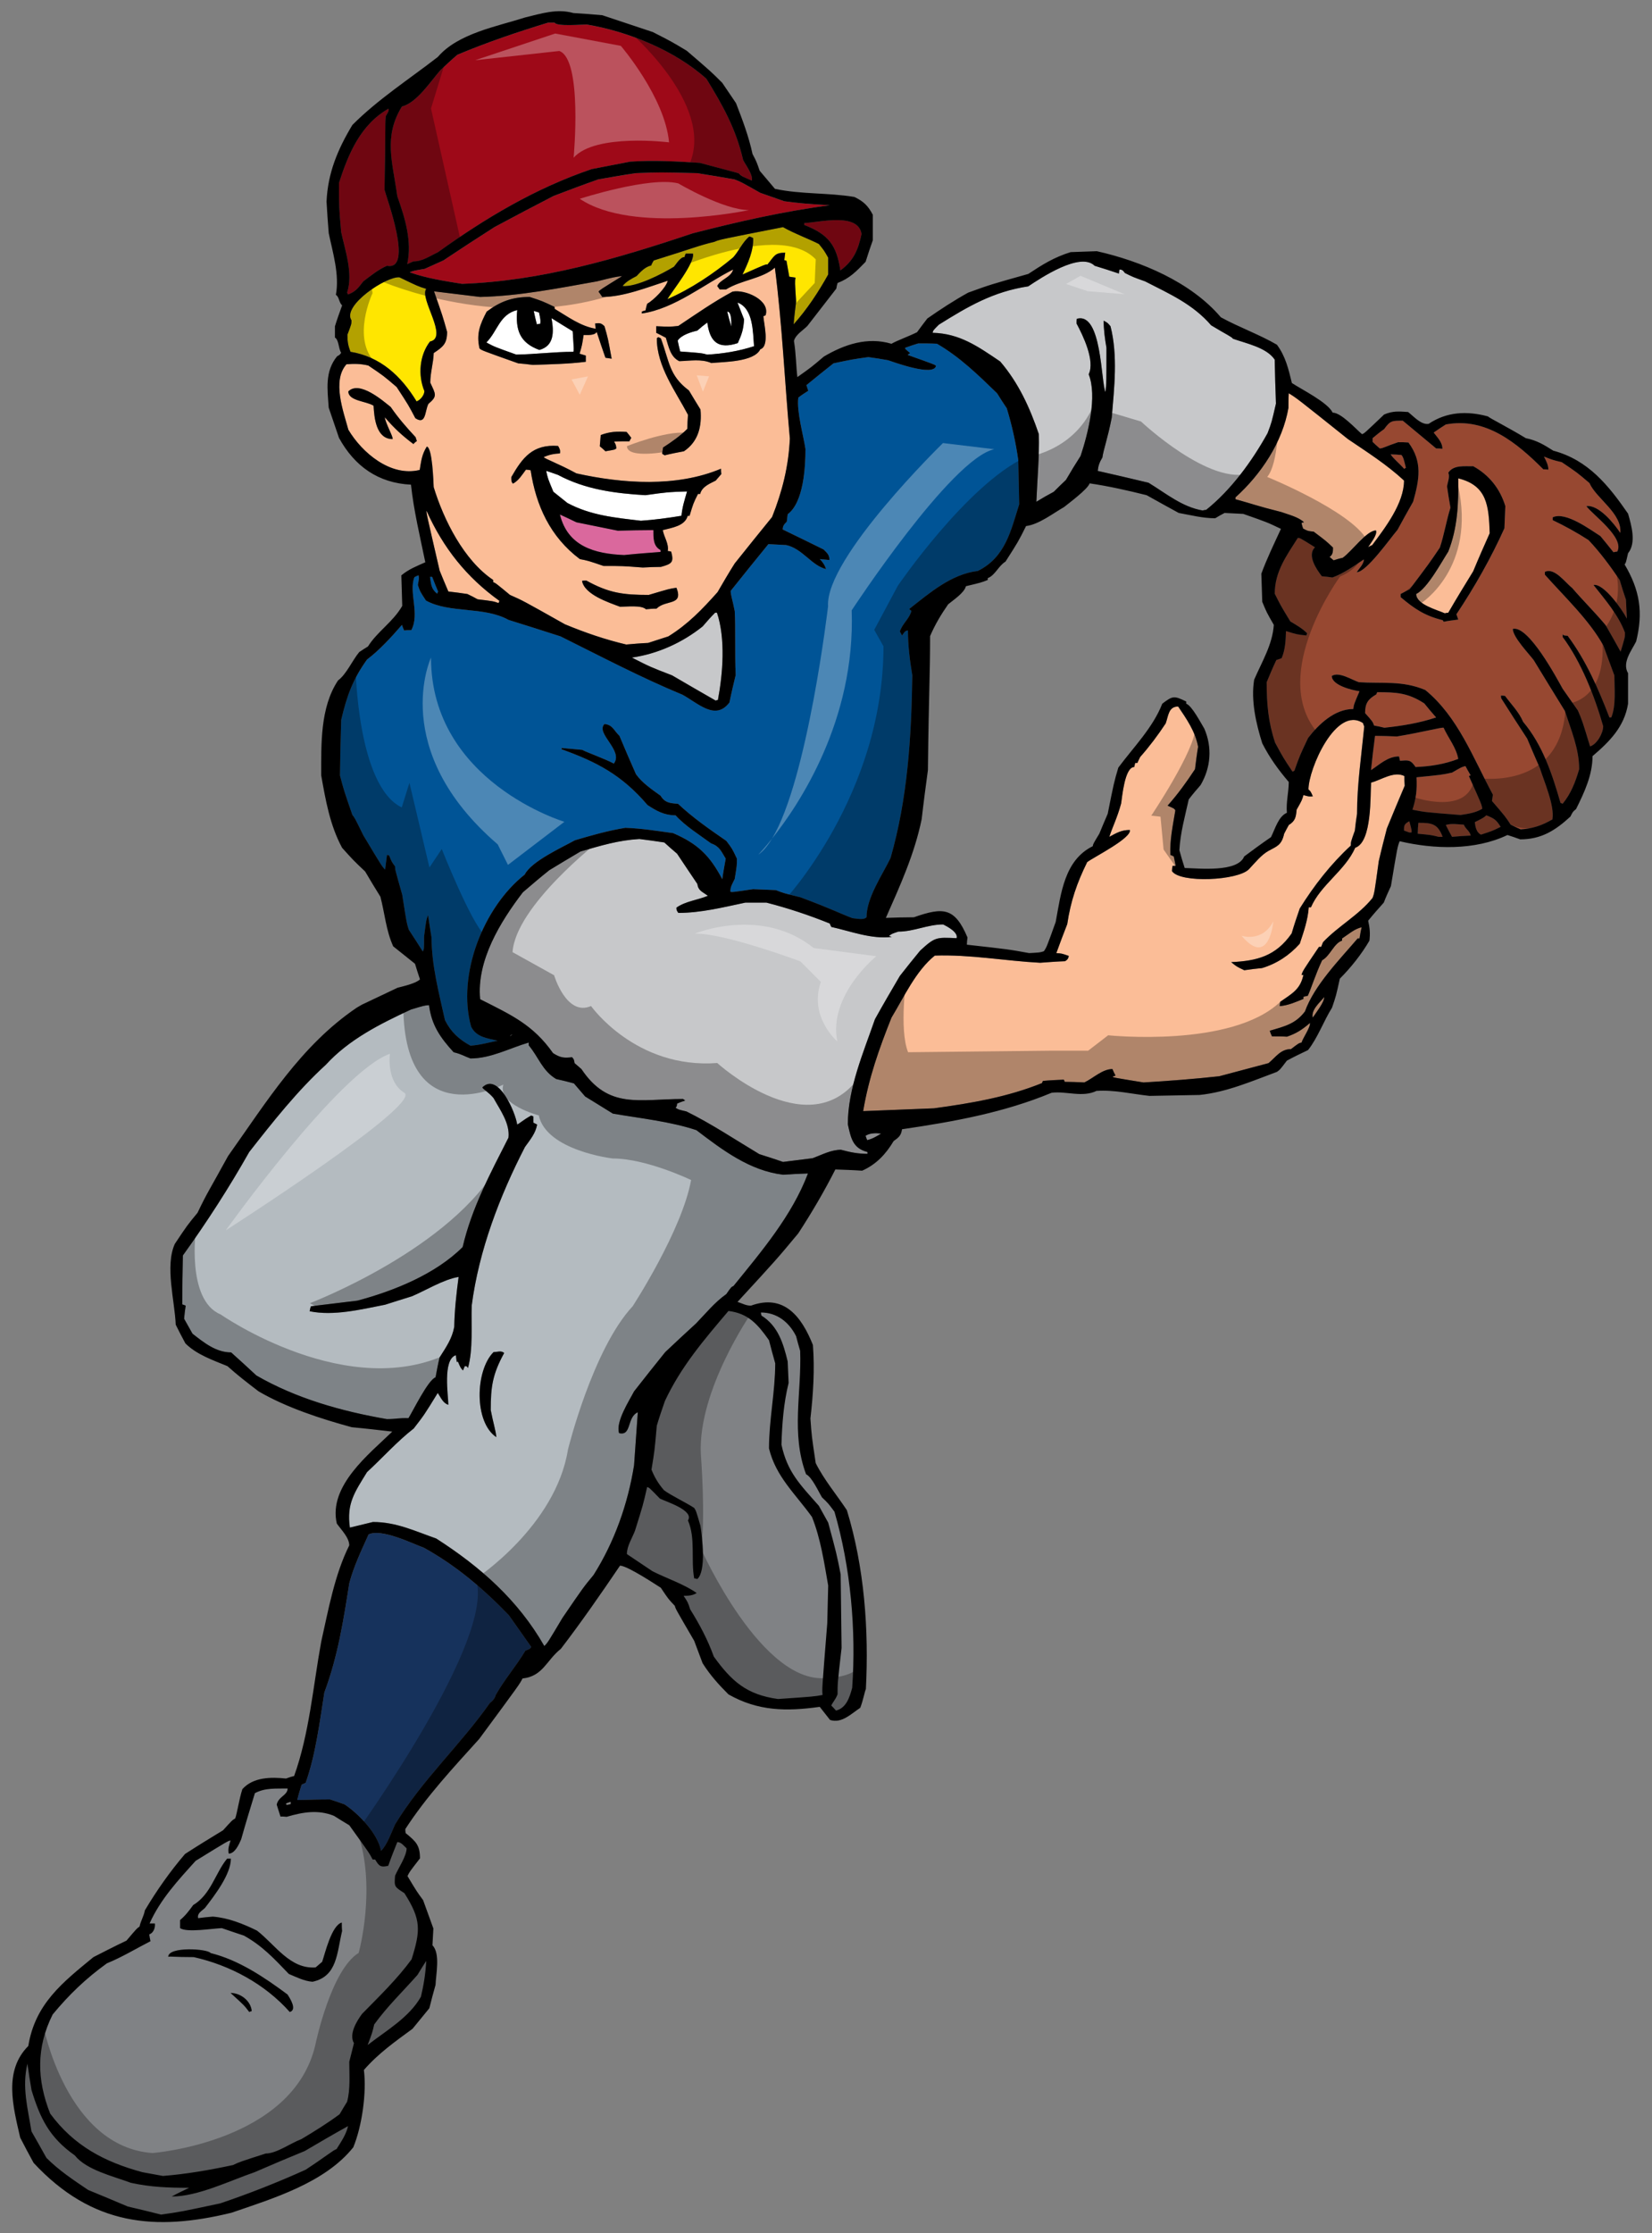 <?xml version="1.0" encoding="utf-8"?>
<!-- Generator: Adobe Illustrator 17.0.0, SVG Export Plug-In . SVG Version: 6.00 Build 0)  -->
<!DOCTYPE svg PUBLIC "-//W3C//DTD SVG 1.1//EN" "http://www.w3.org/Graphics/SVG/1.1/DTD/svg11.dtd">
<svg version="1.1" id="Layer_1" xmlns="http://www.w3.org/2000/svg" xmlns:xlink="http://www.w3.org/1999/xlink" x="0px" y="0px"
	 width="148px" height="200px" viewBox="2 0 148 200" style="enable-background:new 2 0 148 200;" xml:space="preserve">
<rect x="2" y="0" width="148" height="200" fill="#808080" stroke="none"/>
<path id="color10" style="fill:#16325C;" d="M47.584,144.649c0.67,0.949,1.34,1.9,2.01,2.847c-0.112,0.168-0.112,0.168-0.531,0.336
	c-0.809,1.369-1.87,2.568-2.652,3.964c-0.084,0.307-0.251,0.504-0.531,0.725c-2.652,3.77-6.057,6.869-8.486,10.859
	c-0.335,0.726-0.698,1.817-1.256,2.374c-0.308-1.562-1.982-3.294-3.266-4.159c-0.447-0.167-0.893-0.308-1.312-0.446
	c-0.977,0-1.954,0.029-2.93,0.057c0.111-0.476,0.25-0.923,0.389-1.368c0.113-0.057,0.225-0.112,0.363-0.168
	c0.892-2.513,1.256-5.443,1.675-8.095c1.2-3.211,1.703-6.393,2.231-9.771c0.392-1.508,1.09-2.959,1.732-4.383
	c1.144-0.558,3.909,0.809,4.97,1.201C42.866,140.21,45.295,142.275,47.584,144.649z"/>
<path id="color9" style="fill:#808285;" d="M29.3,192.635c1.283-0.754,2.568-1.507,3.88-2.232c-0.166,0.752-0.615,1.395-1.033,2.065
	c-0.25,0.055-0.893,0.614-2.764,1.842c-2.456,1.115-5.081,2.147-7.649,3.014c-3.544,0.755-3.544,0.755-5.302,1.006
	c-1.006-0.25-2.011-0.504-2.987-0.725c-1.201-0.503-2.373-1.006-3.545-1.481c-1.368-0.921-2.624-1.757-3.74-2.874
	c-0.446-0.811-0.893-1.59-1.339-2.372c-0.336-2.095-0.865-3.965-0.363-6.058c0.113,0.782,0.224,1.563,0.363,2.343
	c0.781,2.571,1.619,4.273,3.881,5.864c1.032,1.312,3.461,1.871,5.023,2.456c1.788,0.391,3.379,0.446,5.221,0.446
	c-0.532,0.252-1.061,0.505-1.563,0.782c2.345,0,5.22-1.424,7.425-2.177C26.284,193.892,27.791,193.249,29.3,192.635z M37.59,164.971
	c0.363,0,0.587,0.337,0.838,0.558c0,0.698-0.754,1.787-1.034,2.456c-0.083,1.005-0.055,0.976,0.839,1.562
	c1.508,2.372,1.452,3.321,0.642,5.919c-1.284,1.76-2.904,3.321-4.439,4.887c-0.474,0.642-1.2,1.815-0.726,2.624
	c-0.14,0.557-0.279,1.116-0.42,1.673c0,1.172,0.112,2.43-0.194,3.575c-0.224,0.361-0.446,0.725-0.67,1.115
	c-1.089,0.81-2.261,1.536-3.433,2.234c-0.977,0.362-2.206,1.284-3.182,1.284c-2.346,0.753-2.346,0.753-2.931,1.033
	c-2.094,0.446-4.159,0.809-6.281,0.977c-0.614-0.111-1.229-0.225-1.842-0.336c-3.407-0.922-6.142-2.372-8.263-5.249
	c-1.201-3.042-1.256-5.916,0.223-8.875c1.48-1.788,2.96-3.21,4.858-4.58c1.368-0.558,2.596-1.312,3.908-1.982
	c-0.056-0.223-0.083-0.419-0.111-0.614c0.363-0.11,0.558-0.586,0.503-0.976c-0.168,0-0.336,0-0.475,0
	c0.977-2.178,2.569-3.881,4.131-5.611c2.904-1.788,2.904-1.788,3.125-1.816c-0.139,0.447-0.25,0.727-0.166,1.174
	c0.558,0,0.922-0.838,1.117-1.285c0.391-1.396,0.809-2.763,1.229-4.131c0.948-0.502,1.87-0.391,2.931-0.418
	c0,0.613-0.838,0.725-0.977,1.45c0.112,0.336,0.224,0.698,0.336,1.061c0.167,0,0.362,0,0.557,0.026
	c1.424-0.417,2.82-0.669,4.244-0.083c0.446,0.281,0.892,0.558,1.366,0.84c1.788,2.484,1.788,2.484,2.095,3.07
	c0.056,0,0.14,0,0.224,0c0.336,0.587,0.502,0.725,1.172,0.558C37.031,166.367,37.311,165.668,37.59,164.971z M24.554,180.101
	c-0.084-0.922-1.006-1.621-1.9-1.621c1.23,1.118,1.23,1.118,1.675,1.706C24.386,180.157,24.47,180.13,24.554,180.101z
	 M27.764,178.622c-2.065-1.535-4.383-3.1-6.895-3.714c-0.25-0.391-3.797-0.613-3.797,0.335c0.224-0.053,0.503,0.028,2.289,0.028
	c3.238,0.727,6.365,2.402,8.598,4.915C28.657,179.989,27.96,178.931,27.764,178.622z M32.649,172.926
	c-0.028-0.25-0.028-0.504-0.028-0.752c-0.923,0.248-1.508,2.791-1.759,3.518c-0.195,0.166-0.391,0.334-0.587,0.503
	c-2.288,0.166-3.601-2.011-5.247-3.295c-1.256-0.615-2.568-1.143-3.963-1.256c-0.446,0.028-0.894,0.084-1.313,0.14
	c-0.111-0.447,0.335-0.642,0.615-0.922c0.837-1.091,2.317-2.988,2.317-4.412c-0.112,0-0.225,0-0.336,0
	c-1.06,1.287-1.451,3.212-3.042,4.161c-0.362,0.503-0.698,0.949-1.172,1.34c0,0.225,0,0.473,0,0.726c0.615,0.42,2.903,0.027,3.741,0
	c0.642,0.224,1.312,0.447,1.982,0.67c1.646,0.922,2.652,2.009,4.02,3.434c0.669,0.278,1.367,0.642,2.121,0.697
	C32.23,177.002,32.175,174.882,32.649,172.926z M35.524,181.302c-0.168,0.726-0.168,0.726-0.586,1.842
	c1.646-1.285,3.713-2.456,4.773-4.328c0.251-1.059,0.42-2.121,0.475-3.209c-0.279,0.418-0.532,0.839-0.782,1.255
	C38.092,178.343,36.696,179.683,35.524,181.302z M72.567,121.926c0.028,0.64,0.057,1.284,0.084,1.925
	c-0.446,1.816-0.586,3.656-0.642,5.527c0.531,2.456,1.646,3.546,3.349,5.472c0.279,0.502,0.559,1.004,0.838,1.508
	c0.754,2.792,0.754,2.792,1.117,4.634c0.028,2.177,0.056,4.382,0.083,6.589c-0.361,3.153-0.361,3.153-0.361,4.158
	c-0.194,0.502-0.475,0.755-0.559,1.006c0.142,0.141,0.28,0.279,0.42,0.447c0.922-0.226,1.228-1.202,1.45-2.038
	c0.365-5.166-0.139-10.804-1.589-15.774c-0.558-0.753-0.558-0.753-1.117-1.284c-0.309-0.502-0.893-1.815-1.424-2.066
	c-1.367-3.655-0.391-7.285-0.531-11.053c-0.139-0.448-0.251-0.893-0.363-1.313c-0.642-1.283-1.732-2.123-3.154-2.123
	c0,0.084,0.028,0.169,0.056,0.28C71.703,118.743,72.178,120.306,72.567,121.926z M61.569,125.47
	c-0.251,0.726-0.503,1.452-0.726,2.207c-0.196,2.232-0.196,2.232-0.475,3.936c0.279,0.697,0.615,1.256,1.117,1.841
	c0.53,0.419,2.148,1.201,2.708,1.592c0.167,0.249,0.167,0.249,0.558,1.59c0.167,1.034,0.531,4.076-0.279,4.774
	c-0.112-0.028-0.196-0.057-0.279-0.057c-0.308-1.702,0.14-3.572-0.558-5.191c0.587-0.894-1.953-1.675-2.512-1.954
	c-0.949-0.978-0.949-0.978-1.145-1.033c-0.362,1.59-0.362,1.59-1.088,3.907c-0.251,0.671-0.726,1.369-0.726,2.094
	c0.753,0.503,1.507,1.005,2.289,1.535c1.256,0.642,2.82,1.145,3.964,1.954c-0.363,0.225-0.726,0.251-1.172,0.251
	c0.39,0.586,0.39,0.586,0.585,1.2c0.866,1.397,1.563,2.709,2.123,4.244c1.591,2.204,2.93,3.406,5.75,3.797
	c3.239-0.224,3.239-0.224,3.991-0.363c-0.054-0.504-0.054-0.504,0.421-6.421c0.027-1.144,0.056-2.259,0.083-3.376
	c-0.362-2.067-0.67-4.187-1.451-6.143c-1.48-2.065-3.238-3.601-3.852-6.139c0-2.568,0.557-5.083,0.557-7.622
	c-0.196-0.698-0.391-1.396-0.557-2.066c-1.006-1.423-1.842-2.401-3.628-2.624C65.087,119.972,63.021,122.371,61.569,125.47z"/>
<path id="color8" style="fill:#B4BBC0;" d="M64.388,101.212c-2.344-0.781-5.052-1.061-7.481-1.48
	c-0.839-0.529-1.675-1.032-2.485-1.535c-0.336-0.391-0.67-0.782-1.006-1.172c-0.53-0.14-1.061-0.28-1.591-0.392
	c-1.256-0.753-1.563-1.952-2.457-3.014c0-0.084,0-0.168,0-0.251c-1.731,0.503-3.378,1.423-5.219,1.423
	c-0.558-0.194-0.726-0.363-1.508-0.557c-1.199-1.313-1.981-2.429-2.205-4.215c-0.419,0.029-0.419,0.029-1.619,0.392
	c-2.764,1.283-5.555,2.679-7.621,4.941c-2.541,2.318-4.745,5.107-6.868,7.817c-1.815,3.211-3.797,6.281-5.945,9.267
	c-0.029,1.452-0.056,2.903-0.056,4.382c0.083,0.03,0.196,0.057,0.308,0.112c-0.057,0.39-0.112,0.783-0.141,1.172
	c0.25,0.446,0.503,0.894,0.753,1.34c1.006,0.782,2.093,1.675,3.461,1.675c0.753,0.67,1.508,1.368,2.261,2.066
	c3.573,2.064,7.649,3.209,11.697,3.908c0.781,0,1.06-0.112,1.926-0.085c0.363-0.557,1.758-3.433,2.428-3.656
	c0.112-0.614,0.224-1.202,0.363-1.787c0.586-0.922,1.117-1.673,1.312-2.735c0.028-1.509,0.195-2.988,0.39-4.468
	c-1.312,0.197-3.042,1.258-4.187,1.732c-0.81,0.251-1.619,0.502-2.401,0.755c-2.149,0.419-4.606,1.031-6.755,0.584
	c0.027-0.165,0.055-0.306,0.112-0.445c1.367-0.169,2.763-0.337,4.159-0.504c3.266-0.864,7.006-2.372,9.436-4.802
	c0.81-3.489,2.485-6.615,4.105-9.798c0.14-1.284-0.754-2.484-1.34-3.546c-0.446-0.53-0.894-0.753-1.005-0.947
	c1.424-1.424,2.987,2.26,3.125,3.321c0.28-0.141,0.503-0.391,1.257-0.809c0.055,0.027,0.111,0.054,0.195,0.083
	c0,0.166,0,0.363,0,0.558c0.112,0.055,0.223,0.11,0.335,0.167c-0.14,0.78-0.586,1.312-1.089,2.01
	c-2.261,4.382-4.131,9.266-4.773,14.209c-0.055,1.731,0.14,3.908-0.335,5.585c-0.112-0.167-0.112-0.167-0.28-0.167
	c-0.055,0.11-0.111,0.251-0.166,0.39c-0.224-0.25-0.224-0.25-0.447-0.782c-0.055,0-0.083,0-0.111,0.028
	c-0.028-0.223-0.055-0.419-0.084-0.614c-1.2,0.392-0.67,3.657-0.67,4.439c-0.474-0.14-0.669-0.644-0.948-1.06
	c-1.201,1.953-1.201,1.953-2.15,3.181c-1.479,1.145-2.819,2.652-4.187,3.909c-1.117,1.815-1.843,2.82-1.536,4.969
	c0.67-0.167,1.368-0.334,2.066-0.502c2.094,0,3.741,0.809,5.668,1.479c3.963,2.539,7.342,5.528,9.686,9.63
	c0.307-0.307,0.307-0.307,1.62-2.511c1.87-2.737,1.87-2.737,2.792-3.853c1.869-2.959,3.07-6.337,3.628-9.828
	c0.112-1.59,0.224-3.182,0.335-4.743c-1.005,0.445-0.532,2.146-1.675,1.869c-0.335-1.006,0.922-2.931,1.34-3.741
	c0.921-1.172,1.841-2.344,2.792-3.517c0.921-0.865,1.842-1.732,2.763-2.568c0.866-0.894,1.675-1.9,2.708-2.626
	c0.446-0.64,0.446-0.64,0.643-0.724c2.513-3.1,5.248-6.309,6.672-10.079c-0.754,0.028-1.507,0.057-2.233,0.112
	C69.163,104.841,66.734,102.998,64.388,101.212z M45.965,126.28c0.224,1.172,0.446,1.815,0.502,2.427
	c-2.01-1.338-1.898-5.973-0.25-7.619c0.336,0,0.698-0.168,0.949,0.084C46.133,123.069,45.965,124.157,45.965,126.28z"/>
<path id="color7" style="fill:#005496;" d="M39.879,85.215c-0.419-0.668-0.838-1.312-1.255-1.953
	c-0.196-0.615-0.196-0.615-0.587-3.127c-0.642-2.261-0.642-2.261-0.642-2.54c-0.308-0.419-0.308-0.419-0.53-0.976
	c-0.084-0.028-0.141-0.056-0.195-0.056c-0.056,0.42-0.112,0.866-0.168,1.313c-0.279-0.279-0.279-0.279-1.954-3.07
	c-0.782-1.593-0.782-1.593-0.976-1.815c-0.754-2.177-0.754-2.177-1.117-3.545c0.028-1.676,0.056-3.321,0.111-4.969
	c0.503-2.151,1.033-3.629,2.318-5.416c1.089-0.809,2.232-2.066,3.126-3.1c0.056,0.167,0.112,0.335,0.196,0.502
	c0.195-0.029,0.419-0.029,0.642-0.029c0.782-1.478-0.25-3.377,0.279-4.744c0.112-0.056,0.224-0.112,0.363-0.169
	c0.055,0.253,0.055,0.253-0.056,0.866c0.195,0.586,0.195,0.586,0.726,1.396c2.121,1.172,5.193,0.502,7.398,1.732
	c1.535,0.474,3.098,0.976,4.662,1.478c3.601,1.787,7.202,3.686,10.915,5.22c1.396,0.754,2.959,2.374,4.215,0.698
	c0.167-0.837,0.363-1.646,0.558-2.455c-0.084-1.843,0-4.328-0.084-5.723c-0.195-1.006-0.363-1.424-0.363-1.815
	c1.117-1.397,2.233-2.793,3.378-4.187c0.531,0.029,1.061,0.055,1.591,0.083c1.451,0.309,2.289,1.843,3.573,2.151
	c-0.112-0.364-0.309-0.644-0.558-0.893c0.277,0.027,0.558,0.053,0.865,0.082c0-0.474-0.224-0.641-0.53-0.948
	c-1.23-0.614-2.457-1.2-3.657-1.787c0-0.335,0.14-0.474,0.362-0.698c0.028-0.225,0.056-0.446,0.083-0.67
	c1.424-1.059,1.592-4.214,1.592-5.834c-0.168-1.171-0.809-3.377-0.642-4.606c0.278-0.223,0.585-0.419,0.893-0.615
	c-0.056-0.167-0.112-0.335-0.167-0.503c0.809-0.669,1.618-1.312,2.428-1.954c1.704-0.361,1.704-0.361,3.125-0.557
	c0.588,0.083,1.174,0.168,1.76,0.278c0.445,0.141,4.105,1.507,4.299,0.503c-0.113-0.111-0.113-0.111-2.54-0.976
	c0.056-0.055,0.14-0.111,0.224-0.167c-0.474-0.39-0.474-0.39-0.446-0.473c0.39-0.141,0.78-0.278,1.172-0.392
	c0.558,0,1.117,0,1.674,0.029c2.066,1.2,3.686,2.793,5.388,4.438c0.279,0.447,0.557,0.894,0.866,1.339
	c0.474,1.564,0.81,3.071,1.032,4.662c0.028,1.313,0.056,2.624,0.084,3.937c-0.742,2.333-1.224,4.75-3.712,5.974
	c-2.373,0.279-4.328,1.98-6.143,3.405c0.056,0.055,0.112,0.113,0.196,0.168c-0.168,0.698-0.81,1.143-1.033,1.841
	c0.054,0.111,0.111,0.225,0.195,0.364c0.141-0.195,0.251-0.448,0.529-0.448c0,1.368,0.168,2.681,0.391,4.019
	c-0.082,5.528-0.418,11.027-1.951,16.359c-0.727,1.507-2.151,3.545-2.151,5.304c-0.279,0.279-0.866,0.11-1.256,0.083
	c-1.061-0.39-1.676-0.754-4.662-1.871c-1.48-0.362-1.48-0.362-2.206-0.641c-0.698-0.03-1.368-0.056-2.038-0.085
	c-1.898,0.279-1.898,0.279-2.037,0.223c0-0.474,0.195-0.725,0.39-1.142c0.196-1.202,0.196-1.202,0.196-1.816
	c-0.42-0.892-0.42-0.892-0.949-1.591c-1.536-1.061-2.987-2.066-4.327-3.321c-0.726-0.055-1.172-0.084-1.562-0.725
	c-0.783-0.559-1.647-1.145-2.206-1.926c-0.502-1.145-1.006-2.29-1.479-3.434c-0.531-0.502-0.586-0.977-1.34-1.061
	c-0.838,0.838,1.731,2.373,0.837,3.545c-0.697-0.39-2.707-1.117-2.819-1.228c-0.615-0.055-1.23-0.112-1.842-0.168
	c-0.027,0.029-0.027,0.055-0.027,0.112c3.182,1.143,5.414,2.316,7.704,4.997c0.81,0.53,1.507,0.921,2.513,0.921
	c0.893,0.977,2.122,1.73,3.182,2.512c0.782,0.279,0.893,0.698,1.312,1.368c-0.112,0.615-0.224,1.229-0.307,1.841
	c-1.116-2.121-2.206-3.182-4.41-4.13c-1.451-0.196-2.791-0.419-4.272-0.474c-1.535,0.25-3.015,0.67-4.522,1.116
	c-1.033,0.586-3.908,1.871-4.495,3.071c-3.713,2.93-6.086,8.989-4.802,13.623c0.474,0.948,1.424,1.034,2.372,1.255
	c-0.81,0.168-1.592,0.391-2.428,0.447c-1.033-0.558-1.759-1.229-2.289-2.289c-0.531-2.403-1.201-4.914-1.201-7.399
	c-0.111-0.669-0.224-1.339-0.307-2.008c-0.167,0.417-0.167,0.417-0.363,1.925C39.99,84.993,39.99,84.993,39.879,85.215z
	 M41.163,53.169c0.028-0.083,0.056-0.14,0.083-0.196c-0.195-0.447-0.362-0.892-0.531-1.312c-0.083,0-0.14,0-0.195,0
	C40.634,52.303,40.606,52.723,41.163,53.169z"/>
<path id="color6" style="fill:#FBBD97;" d="M120.638,89.292c0,0.474-0.753,1.424-1.032,1.841
	C119.44,90.436,120.248,89.766,120.638,89.292z M127.812,69.499c-0.947-0.474-2.093,0.363-2.985,0.586
	c-0.085,1.033,0.11,5.331-1.424,5.835c-0.895,2.037-3.099,3.321-3.964,5.331c-0.084,0-0.141,0-0.197,0
	c-0.082,1.145-0.446,2.178-0.807,3.266c-0.923,1.033-2.066,1.787-3.38,2.179c-0.529,0.053-1.059,0.11-1.592,0.194
	c-0.696-0.335-0.696-0.335-1.171-0.726c2.317-0.112,3.992-0.531,5.417-2.569c0.221-0.752,0.473-1.508,0.725-2.232
	c1.284-2.066,2.79-3.992,4.578-5.639c0-0.334,0-0.334,0.36-1.339c0.057-0.504,0.113-1.005,0.197-1.507
	c0-2.624,0.391-5.22,0.643-7.817c-0.055-0.111-0.083-0.224-0.112-0.307c-2.402-1.591-4.885,4.104-4.885,5.945
	c0.193,0.167,0.193,0.167,0.391,0.615c-0.336,0.029-0.336,0.029-0.838-0.112c-0.142,0.475-0.142,0.475-0.615,1.312
	c-0.056,0.642-0.111,1.005-0.698,1.367c-0.141,0.252-0.278,0.504-0.418,0.783c-0.231,1.04-0.654,1.124-1.396,1.533
	c-0.659,0.364-1.208,1.063-1.754,1.641c-0.97,1.024-6.168,1.274-6.899,0.175c0-0.168,0.028-0.335,0.055-0.474
	c0.082,0,0.165,0,0.279,0c-0.057-0.279-0.114-0.558-0.169-0.837c-0.11-0.057-0.223-0.112-0.308-0.141
	c-0.054-1.395,0.224-2.624,0.446-3.992c-0.109-0.166-0.109-0.166-0.696-0.417c0.921-1.035,1.704-2.122,2.457-3.268
	c0.083-0.668,0.165-1.34,0.278-2.01c-0.25-1.368-1.033-2.484-1.787-3.602c-0.866,0-0.866,0.81-1.116,1.509
	c-0.698,1.059-1.453,2.064-2.291,3.014c-0.083,0.167-0.168,0.335-0.25,0.533c-0.085,0-0.142,0-0.195,0
	c-0.028,0.109-0.056,0.223-0.085,0.362c-0.865,0-1.088,2.762-1.173,3.265c-0.36,1.313-0.751,2.039-1.059,2.988
	c0.671-0.362,1.088-0.615,1.841-0.615c0.168,0.727-3.183,2.402-3.822,2.876c-0.923,1.87-1.481,3.489-1.788,5.556
	c-0.336,0.864-0.67,1.73-0.978,2.596c0.474,0.028,0.474,0.028,1.119,0.25c-0.056,0.25-0.112,0.335-0.337,0.475
	c-0.754,0.027-1.506,0.083-2.232,0.139c-3.155-0.167-6.281-0.753-9.437-0.643c-1.702,1.368-2.761,3.714-3.88,5.555
	c-1.115,2.792-2.038,5.389-2.539,8.375c2.095-0.085,4.215-0.168,6.338-0.252c3.293-0.446,6.587-1.005,9.685-2.26
	c0.027-0.084,0.056-0.14,0.084-0.194c0.614-0.057,1.227-0.084,1.87-0.112c0.027,0.054,0.055,0.112,0.084,0.195
	c0.587,0,1.172,0.027,1.758,0.055c0.81-0.391,1.619-1.2,2.513-1.2c0.081,0.195,0.167,0.39,0.278,0.586
	c-0.083,0.029-0.168,0.057-0.249,0.084c0,0.083,0,0.083,2.761,0.531c2.261-0.139,4.523-0.308,6.783-0.557
	c1.453-0.392,2.935-0.782,4.413-1.174c0.669-0.557,1.088-1.255,2.01-1.255c0.698-0.532,0.698-0.532,0.947-0.587
	c0.142-0.447,0.809-1.368,0.755-1.758c-0.67,0.585-1.229,0.949-2.066,1.23c-0.447-0.03-0.894-0.03-1.34-0.03
	c-0.084-0.166-0.14-0.334-0.196-0.502c1.34-0.391,2.318-0.615,3.156-1.732c0.837-2.344,3.124-4.66,4.717-6.53
	c0.054,0,0.11,0,0.166,0c0.057-0.335,0.111-0.671,0.196-1.006c-0.644,0.141-1.201,0.643-1.758,1.006c0,0.053,0,0.112,0,0.194
	c-0.727,0.225-1.06,1.368-1.788,1.759c-0.614,1.313-0.975,2.512-1.283,3.181c-0.14,0.029-0.278,0.057-0.391,0.084
	c0,0.056,0,0.112,0,0.195c-0.699,0.28-1.37,0.587-2.123,0.644c0-0.141,0.028-0.28,0.055-0.392c1.035-0.727,1.787-1.089,2.067-2.4
	c-0.056,0-0.112,0-0.169,0c0.113-0.364,0.113-0.364,1.565-2.513c0.055,0,0.111,0,0.195,0c0.056-0.14,0.11-0.28,0.166-0.419
	c1.368-1.452,3.184-2.401,4.439-3.964c0.166-0.446,0.166-0.446,0.556-3.294c0.223-0.978,0.475-1.954,0.727-2.931
	c0.53-1.284,1.059-2.569,1.591-3.824C127.812,70.058,127.812,69.779,127.812,69.499z M40.856,43.622
	c0.893,2.931,2.708,6.56,5.332,8.318c0,0.056,0,0.112,0,0.195c0.223,0.084,0.223,0.084,1.507,1.145
	c1.144,0.503,1.144,0.503,4.913,2.625c1.815,0.752,3.602,1.367,5.5,1.815c0.643-0.056,1.284-0.112,1.954-0.141
	c0.585-0.196,1.2-0.391,1.815-0.586c1.758-1.088,3.015-2.401,4.41-3.963c0.503-0.865,1.005-1.732,1.536-2.568
	c1.117-1.396,2.233-2.793,3.35-4.159c0.922-2.319,1.48-4.549,1.592-7.035c-0.464-5.111-0.681-10.197-1.341-15.298
	c-1.144,1.005-2.987,1.089-4.383,1.955c-0.195,0-0.391,0-0.558,0c-0.084-0.112-0.167-0.224-0.223-0.308
	c0.251-0.586,1.228-0.754,1.424-1.479c-2.568,1.284-5.249,3.517-8.179,3.936c0-0.056,0-0.113,0-0.168
	c0.112-0.055,0.223-0.083,0.335-0.111c0.028-0.196,0.085-0.391,0.14-0.587c0.587-0.334,1.704-1.451,1.843-2.065
	c-1.815,0.587-3.964,1.451-5.863,1.451c-0.111-0.167-0.223-0.335-0.334-0.475c0.139-0.167,0.139-0.167,2.121-1.396
	c-0.698,0.085-0.698,0.085-2.261,0.474c-3.462,0.615-6.951,1.313-10.468,1.396c-1.395-0.167-2.763-0.335-4.131-0.502
	c0.781,2.232,0.781,2.232,1.172,3.628c0,1.061-0.362,1.339-1.2,1.898c-0.028,0.894-0.307,1.759-0.307,2.652
	c0.474,1.032,0.67,1.201-0.167,1.899c-0.335,0.643-0.195,1.926-1.172,1.283c-0.615-1.172-0.615-1.172-1.675-2.792
	c-1.173-1.005-1.173-1.005-2.54-1.927c-0.698-0.165-1.255-0.165-1.954-0.111c-1.312,1.478-0.278,4.215,0.168,5.862
	c1.228,2.065,3.796,4.244,6.393,3.602c0.14-0.836,0.195-1.397,0.642-2.094C40.745,40.104,40.829,43.119,40.856,43.622z
	 M60.816,54.508c-0.335,0-0.642,0.028-0.949,0.056c-0.391-0.392-1.758-0.224-2.317-0.224c-1.033-0.391-3.182-1.089-3.406-2.317
	c0.112-0.028,0.251-0.028,0.391-0.028c2.01,1.115,3.295,1.284,5.584,1.284c1.87-0.557,1.87-0.557,2.485-0.643
	C63.246,54.285,61.654,53.672,60.816,54.508z M60.788,29.216c1.228,0.055,1.228,0.055,1.982-0.027
	c1.591-1.061,3.183-2.178,4.858-3.072c1.117-0.224,3.406,0.754,2.959,2.122c-0.084,0.029-0.141,0.057-0.196,0.084
	c0.029,0.643,0.586,2.68-0.278,2.959c-0.558,1.145-3.266,1.117-4.384,1.23c-0.893-0.391-1.898-0.196-2.875-0.167
	c-0.81-0.392-0.949-1.313-1.201-2.094c-0.307-0.167-0.586-0.307-0.865-0.447C60.788,29.608,60.788,29.413,60.788,29.216z
	 M60.844,30.305c0.028-0.055,0.083-0.083,0.14-0.11c0.055,0.027,0.141,0.055,0.224,0.11c0.782,2.124,0.727,3.323,2.513,4.663
	c0.335,0.557,0.669,1.117,1.034,1.703c0.14,1.506-0.195,2.876-1.479,3.74c-0.586,0.112-1.173,0.223-1.731,0.362
	c-0.084-0.055-0.167-0.111-0.224-0.14c0.028-0.196,0.056-0.392,0.083-0.557c0.782-0.503,1.536-1.032,2.178-1.675
	c0-0.419,0.029-0.838,0.055-1.255C62.519,35.024,60.844,32.819,60.844,30.305z M66.594,41.975c0,0.141,0,0.308,0.029,0.474
	c-0.168,0.197-0.336,0.392-0.503,0.588c-0.53,0.279-1.229,0.531-1.396,1.2c-0.084,0-0.14,0-0.195,0
	c-0.418,0.838-0.418,0.838-0.753,1.955c-0.056,0-0.113,0-0.167,0c-0.252,0.92-1.397,1.059-2.233,1.283
	c0.112,0.642,0.558,1.2,0.446,1.87c0.083,0,0.195,0.027,0.307,0.055c0.251,0.949,0.083,1.089-0.922,1.368
	c-0.558,0-1.089,0.028-1.62,0.055c-1.841-0.14-1.841-0.14-3.517-0.14c-1.396-0.474-1.396-0.474-2.122-0.613
	c-2.652-1.982-3.937-4.803-4.41-7.957c-0.141-0.028-0.279-0.055-0.42-0.055c-0.336,0.446-0.669,1.005-1.172,1.255
	c-0.14-0.195-0.14-0.195-0.14-0.586c1.005-1.759,1.926-2.96,4.187-2.792c0.14,0.225,0.224,0.391,0.167,0.669
	c-0.531,0.029-0.977,0.112-1.451,0.335c0.14,0.168,1.284,0.559,2.93,1.452C57.8,43.315,62.603,43.65,66.594,41.975z M58.136,38.681
	c0.139,0.166,0.279,0.336,0.419,0.53c-0.056,0.084-0.112,0.197-0.167,0.309c-0.475,0-0.922,0-1.368,0.029
	c0.167,0.306,0.167,0.306,0.195,0.614c-0.14,0.11-0.14,0.11-0.977,0.25c-0.167-0.169-0.335-0.308-0.503-0.447
	c0.028-0.335,0.056-0.67,0.084-1.005C56.629,38.653,57.271,38.625,58.136,38.681z M45.602,27.905
	c1.229-0.922,2.316-1.312,3.852-1.312c1.117,0.363,1.117,0.363,2.233,0.894c0,0.054,0,0.111,0,0.167
	c1.173,0.698,2.317,1.563,3.685,1.787c-0.028-0.168-0.055-0.335-0.055-0.474c0.419-0.056,0.558-0.029,0.838,0.25
	c0.307,1.061,0.307,1.061,0.642,2.904c-0.195-0.029-0.391-0.056-0.558-0.084c-0.28-0.782-0.531-1.562-0.782-2.317
	c-0.166,0.336-0.837,0.279-1.172,0.279c-0.141,0.921-0.141,0.921-0.362,1.676c0.166,0.055,0.362,0.111,0.557,0.167
	c0,0.166,0,0.363,0,0.557c-1.536,0.194-3.182,0.223-4.746,0.279c-0.446-0.056-0.893-0.111-1.312-0.141
	c-3.294-1.171-3.294-1.171-3.462-1.339C44.652,29.887,45.015,29.022,45.602,27.905z M39.042,39.769
	c-1.006-0.752-1.758-1.45-2.568-2.401c0.055,0.531,0.782,1.788,0.698,1.955c-1.48,0-1.647-1.927-1.704-2.987
	c-0.642-0.419-2.26-0.419-2.26-1.284c1.005-1.005,3.126,0.865,3.796,1.397c0.67,0.976,1.424,1.841,2.233,2.708
	c0.029,0.111,0.056,0.223,0.112,0.335C39.237,39.574,39.125,39.658,39.042,39.769z M135.462,47.753
	c-0.5,1.116-1.006,2.261-1.478,3.407c-0.755,1.228-1.508,2.456-2.234,3.712c-0.11,0-0.224,0.029-0.307,0.055
	c-0.67-0.307-2.568-0.782-2.568-1.731c1.005-0.502,2.259-2.847,2.874-3.797c0.839-2.122,0.923-4.298,0.894-6.56
	C135.24,43.481,135.378,45.298,135.462,47.753z M41.387,51.103c-1.2-5.193-1.2-5.193-1.172-5.359
	c1.507,3.349,3.602,5.972,6.532,8.068c-0.028,0.055-0.056,0.111-0.083,0.194c-0.474-0.167-0.474-0.167-1.87-0.335
	c-0.307-0.166-0.614-0.335-0.921-0.474c-0.586-0.085-1.145-0.167-1.704-0.224C41.889,52.331,41.638,51.716,41.387,51.103z
	 M117.429,36.531c0-0.446,0-0.893,0.028-1.312c0.726,0.447,0.726,0.447,5.304,4.105c1.731,1.172,3.489,2.289,5.024,3.713
	c0,2.037-1.703,4.243-2.848,5.778c-0.14,0.055-0.25,0.111-0.363,0.196c0.196-0.363,0.84-1.09,0.698-1.507
	c-0.838,0-2.149,1.869-2.986,2.454c-0.279,0.056-0.557,0.141-0.81,0.224c-0.141-0.11-0.251-0.224-0.362-0.307
	c0.308-0.195,0.308-0.531,0.308-0.837c-0.616-0.587-0.616-0.587-1.731-1.425c-0.531-0.055-0.531-0.055-0.949-0.278
	c-0.056-0.168-0.113-0.335-0.142-0.502c0.057-0.029,0.142-0.056,0.225-0.056c-0.474-0.474-1.425-0.698-2.038-0.922
	c-2.233-0.557-2.652-0.753-4.105-1.144c0-0.057,0-0.111,0-0.167C114.973,42.477,116.899,39.602,117.429,36.531z"/>
<path id="color5" style="fill:#DA689D;" d="M61.179,49.261c0,0.055,0,0.111,0,0.169c-1.09,0.082-2.178,0.165-3.266,0.278
	c-2.652-0.112-5.052-0.783-5.751-3.629c0.474,0.224,0.977,0.446,1.479,0.698c1.229,0.25,2.457,0.502,3.713,0.753
	c1.06-0.027,2.122-0.055,3.182-0.055C60.537,48.144,60.509,48.924,61.179,49.261z"/>
<path id="color4" style="fill:#C7C8CA;" d="M80.943,101.519c-0.42,0.25-0.781,0.474-1.256,0.586
	c-0.056-0.14-0.112-0.278-0.141-0.391C79.938,101.462,80.468,101.462,80.943,101.519z M77.956,100.681
	c0-3.211,1.396-6.421,2.429-9.408c0.727-1.312,1.478-2.596,2.233-3.879c0.585-0.754,1.199-1.508,1.815-2.263
	c1.338-1.228,1.45-1.199,3.266-1.116c0.167-0.532-0.865-1.06-1.201-1.23c-1.395,0-2.625,0.643-4.019,0.643
	c-0.586,0.194-0.586,0.194-0.839,0.39c0.085,0.028,0.167,0.055,0.252,0.083c-1.815,0.223-3.656-0.502-5.417-0.893
	c-0.054-0.111-0.11-0.224-0.139-0.307c-1.873-0.752-3.713-1.366-5.667-1.869c-0.643,0-1.284,0-1.899,0
	c-1.982,0.417-3.963,0.92-6.001,0.92c-0.167-0.251-0.167-0.251-0.167-0.474c0.838-0.586,1.898-0.67,2.819-1.06
	c-0.502-0.364-0.865-0.448-0.948-1.061c-0.614-0.922-1.228-1.815-1.816-2.709c-0.391-0.334-0.781-0.668-1.144-1.005
	c-0.753-0.11-1.507-0.223-2.233-0.308c-1.898,0.113-3.433,0.587-5.276,1.118c-0.949,0.557-1.87,1.117-2.792,1.674
	c-0.81,0.643-1.59,1.312-2.372,1.982c-2.01,2.625-4.159,6.113-3.824,9.574c2.82,1.425,4.745,2.289,6.532,4.83
	c0.67,0.419,0.977,0.447,1.703,0.363c0.167,0.194,0.167,0.194,0.224,0.53c0.195,0.167,0.391,0.335,0.614,0.531
	c2.428,3.628,5.165,2.68,9.101,2.68c0.056,0.027,0.112,0.084,0.195,0.139c-0.251,0.084-0.502,0.167-0.726,0.278
	c-0.027,0.252-0.027,0.252-0.14,0.364c0.251,0.166,0.251,0.166,0.977,0.335c2.261,1.116,4.383,2.538,6.532,3.824
	c0.698,0.223,1.396,0.445,2.123,0.696c0.864-0.11,1.757-0.223,2.653-0.333c0.837-0.308,1.645-0.755,2.538-0.755
	c0.839,0.224,1.508,0.363,2.374,0.363c0-0.055,0-0.111,0-0.167C78.402,102.831,78.236,101.937,77.956,100.681z M66.231,54.871
	c0.781,2.345,0.531,5.444,0.084,7.817c-0.084,0-0.14,0.029-0.195,0.056c-1.312-0.755-2.624-1.508-3.909-2.262
	c-1.953-0.753-1.953-0.753-3.602-1.592c2.318-0.334,4.522-1.338,6.338-2.79c0.362-0.419,0.725-0.839,1.117-1.23
	C66.12,54.871,66.176,54.871,66.231,54.871z M91.607,32.372c-1.982-1.34-3.63-2.514-6.059-2.57c0.057-0.223,0.057-0.223,0.56-0.725
	c2.595-1.619,4.857-2.959,8.01-3.433c1.09-0.726,4.663-3.127,5.948-1.842c0.725,0.224,1.45,0.447,2.176,0.698
	c0-0.141,0.027-0.25,0.056-0.362c0.251,0,0.335,0.112,0.474,0.307c0.726,0.364,0.726,0.364,1.815,0.753
	c2.233,1.144,4.272,2.037,5.918,3.936c1.478,0.894,1.813,1.007,1.952,1.201c1.172,0.419,3.017,0.782,3.741,1.872
	c0.03,1.311,0.057,2.623,0.112,3.935c-0.391,1.704-0.391,1.704-0.753,2.652c-1.394,2.512-3.266,5.08-5.501,6.867
	c-0.111,0-0.223,0.028-0.309,0.055c-1.84-0.306-3.293-1.536-4.854-2.484c-1.537-0.363-3.043-0.727-4.552-1.061
	c0.057-0.502,0.167-0.78,0.419-1.2c0.085-0.668,0.474-1.703,0.838-3.573c0.225-2.68,0.558-5.554-0.11-8.179
	c-0.252-0.307-0.252-0.307-0.614-0.502c0,0.811,0.111,1.62,0.25,2.429c0,3.126,0,3.126-0.085,3.963
	c-0.418-0.838-0.307-7.202-2.567-6.56c-0.029,0.14-0.029,0.278-0.029,0.419c0.586,1.089,1.676,3.349,1.09,4.55
	c0.782,1.981-0.056,5.304-0.725,7.314c-0.448,0.697-0.894,1.424-1.313,2.148c-0.363,0.336-0.724,0.699-1.09,1.061
	c-0.529,0.279-1.059,0.586-1.561,0.894c0.083-2.011,0.277-4.047,0.222-6.058C94.258,36.502,93.254,34.297,91.607,32.372z"/>
<path id="color3" style="fill:#974831;" d="M131.246,74.943c-0.14,0-0.25,0-0.362,0c-0.67-0.166-0.67-0.166-1.871-0.278
	c0-0.336,0.028-0.67,0.058-0.977C130.296,73.687,130.801,73.771,131.246,74.943z M131.526,73.882
	c0.166,0.336,0.362,0.699,0.558,1.061c0.558-0.054,1.117-0.084,1.673-0.113c-0.081-0.419-0.473-0.586-0.613-0.976
	C132.615,73.826,132.03,73.715,131.526,73.882z M135.155,73.017c-0.251,0.223-0.251,0.223-1.032,0.615
	c0.055,0.419,0.139,0.921,0.557,1.116c1.034-0.335,1.034-0.335,1.757-0.697C136.048,73.408,135.853,73.296,135.155,73.017z
	 M127.786,74.385c0.141,0.055,0.308,0.112,0.475,0.167c0.055,0,0.11,0,0.193,0c0.028-0.167,0.028-0.167-0.193-1.005
	C127.869,73.771,127.759,73.854,127.786,74.385z M147.663,53.699c0.028,0.557,0.054,1.115,0.082,1.703
	c-0.391-0.782-2.067-3.183-2.987-3.015c1.034,1.313,2.234,2.68,2.821,4.27c0,0.42,0,0.42-0.391,1.704
	c-0.447-0.809-0.892-1.591-1.34-2.372c-0.977-1.174-1.982-2.15-3.015-3.35c-0.615-0.474-1.564-1.841-2.429-1.425
	c0,0.085,0,0.168,0,0.253c1.733,1.953,3.992,4.074,5.248,6.363c0.309,0.866,0.644,1.758,0.977,2.652c0,1.09,0.168,2.736-0.279,3.769
	c-0.054,0-0.11,0-0.166,0c-0.977-2.539-2.095-5.108-3.741-7.314c-0.362-0.027-0.362-0.027-0.447-0.141c0,0.083,0,0.167,0,0.251
	c1.649,2.206,2.876,5.333,3.63,7.984c0,0.642-0.558,1.618-1.173,1.814c-0.697-2.29-0.697-2.29-1.089-3.211
	c-0.474-0.669-0.922-1.313-1.369-1.954c-0.557-1.005-3.069-5.695-4.465-5.36c0,0.725,1.425,2.207,1.869,2.791
	c0.921,1.507,1.843,3.016,2.793,4.551c0.558,1.703,1.285,3.406,1.285,5.219c-0.337,1.146-0.726,2.178-1.482,3.099
	c-0.081-0.029-0.139-0.055-0.195-0.084c-0.751-2.596-1.588-5.165-3.349-7.258c-0.362-0.864-1.06-1.562-1.619-2.318
	c-0.141-0.027-0.251-0.027-0.364-0.027c0,0.084,0,0.168,0.028,0.251c0.755,1.201,1.537,2.401,2.32,3.601
	c0.361,0.867,0.752,1.759,1.142,2.652c0.361,1.146,1.34,3.378,1.118,4.58c-0.923,0.557-1.816,0.837-2.848,0.894
	c-0.306-0.141-0.613-0.28-0.892-0.42c-0.475-0.727-0.475-0.727-1.675-2.122c0.027-0.196,0.057-0.391,0.085-0.558
	c-1.789-3.322-3.128-6.978-6.06-9.379c-2.064-0.866-3.822-0.558-5.946-0.698c-0.614-0.196-1.786-0.978-2.428-0.558
	c0,0.837,1.842,1.283,2.484,1.367c-0.502,1.174-0.502,1.174-0.557,1.592c-1.675,0-3.101,1.367-4.049,2.596
	c-0.752,1.591-0.752,1.591-1.228,2.931c-0.055,0.028-0.112,0.055-0.168,0.084c-0.837-1.257-0.837-1.257-1.561-2.597
	c-0.615-1.842-0.755-3.461-0.755-5.415c0.278-0.67,0.559-1.339,0.864-1.982c0.142-0.055,0.309-0.112,0.476-0.167
	c0.333-0.78,0.362-1.591,0.391-2.428c1.006,0.307,1.006,0.307,1.842,0.392c0-0.085,0.026-0.14,0.053-0.195
	c-0.445-0.447-0.947-0.727-1.506-1.061c-0.865-1.425-0.865-1.425-1.396-2.485c0-1.981,1.06-3.406,2.066-4.996
	c0.196,0,0.196,0,1.535,0.837c-0.725,0.727,0.142,1.981,0.617,2.596c0.306,0.029,0.612,0.056,0.947,0.111
	c1.005-0.362,1.927-1.032,2.821-1.618c0,0.39-0.42,0.809-0.642,1.144c0.866,0,2.988-3.016,3.656-3.797
	c0.446-0.838,0.922-1.674,1.396-2.512c0.557-1.982,0.865-3.573-0.418-5.304c-0.309-0.028-0.615-0.028-0.924-0.028
	c-1.088,0.363-1.366,0.559-1.646,0.559c-0.223-0.196-0.446-0.392-0.641-0.587c0-0.112,0-0.223,0-0.336
	c0.335-0.278,0.669-0.557,1.033-0.809c0.558-0.781,0.725-0.753,1.673-0.753c0.978,0.809,1.983,1.647,2.989,2.485
	c0.168,0,0.364,0,0.557,0.028c0-0.587-0.445-1.005-0.781-1.452c0.364-0.251,0.727-0.503,1.089-0.725
	c3.576-0.671,6.366,1.646,8.738,4.019c0.14,0,0.279,0,0.447,0.029c0-0.42-0.196-0.783-0.394-1.172
	c0.782,0.306,0.782,0.306,1.594,0.502c1.366,0.92,1.366,0.92,2.483,1.87c0.589,1.366,2.931,2.708,2.763,4.465
	c-0.557-0.838-1.925-2.54-3.041-2.4c0.531,0.754,3.462,2.821,2.764,4.076c-0.112,0-0.225,0.03-0.336,0.055
	c-0.391-0.502-0.781-0.975-1.173-1.45c-0.893-0.558-3.125-2.233-4.272-1.674c0,0.083,0,0.164,0,0.249
	c1.118,0.532,2.178,1.118,3.213,1.787c1.033,1.088,1.954,2.344,2.79,3.573C147.27,52.526,147.466,53.112,147.663,53.699z
	 M136.858,45.324c-0.474-1.562-1.451-2.791-2.874-3.571c-0.782,0.025-1.759-0.141-2.234,0.584c0.167,0.363-0.057,0.838-0.11,1.229
	c0.082,0.613,0.195,1.256,0.306,1.899c-0.361,1.143-0.558,2.401-0.948,3.573c-0.922,1.366-0.922,1.366-2.71,3.74
	c-0.277,0.139-0.555,0.278-0.807,0.418c0,0.083,0,0.167,0,0.28c1.256,1.059,2.177,1.674,3.768,2.064
	c0.029,0.027,0.057,0.084,0.086,0.141c0.417-0.083,0.864-0.141,1.311-0.195c-0.056-0.167-0.113-0.335-0.168-0.474
	c1.62-2.428,3.127-5.081,4.301-7.705C136.803,46.638,136.83,45.967,136.858,45.324z M134.793,72.431
	c-0.055-0.392-0.055-0.392-1.2-2.931c0.054-0.029,0.112-0.055,0.165-0.055c-0.165-0.28-0.333-0.559-0.473-0.838
	c-0.336,0.084-0.336,0.084-1.201,0.585c-0.921,0.196-0.921,0.196-3.182,0.42c0.056,1.117-0.028,1.87-0.363,2.903
	c1.117,0.224,1.117,0.224,4.301,0.474C133.564,72.878,134.179,72.793,134.793,72.431z M132.643,67.964
	c-0.168-1.005-0.894-1.87-1.311-2.792c-0.168-0.056-1.843,0.391-4.188,0.782c-0.671-0.029-1.313-0.055-1.955-0.055
	c-0.139,1.005-0.251,2.036-0.361,3.07c0.809-0.531,1.509-1.228,2.513-1.228c0.027,0.111,0.055,0.251,0.082,0.39
	c0.755-0.055,0.948-0.111,1.395,0.559C130.158,68.635,131.415,68.438,132.643,67.964z M126.026,65.173
	c1.592-0.167,3.126-0.418,4.635-0.921c-0.365-0.419-0.726-0.838-1.059-1.257c-1.452-0.947-2.512-1.005-4.216-1.005
	c-0.028,0.057-0.056,0.113-0.084,0.196c-0.727,0.419-1.005,0.782-1.005,1.676c0.67,0.753,0.67,0.753,0.809,1.116
	C125.413,65.034,125.719,65.09,126.026,65.173z M127.812,42.002c0.029-0.057,0.085-0.084,0.142-0.111
	c-0.223-0.894-0.223-0.894-0.391-1.144c-0.335-0.03-0.669-0.058-0.979-0.058C126.808,41.053,127.34,41.472,127.812,42.002z"/>
<path id="color2" style="fill:#FFE600;" d="M40.186,25.868c-0.642,0.865,2.037,4.382,0.335,4.716
	c-0.948,1.23-1.089,3.017-0.503,4.439c0,0.363-0.363,0.808-0.697,0.922c-1.397-2.29-3.239-3.993-5.919-4.44
	c-0.223-0.557-0.278-0.892-0.278-1.535c0.362-0.948,0.362-0.948,0.362-1.284c-0.865-1.312,3.126-3.963,4.299-3.851
	C39.461,25.644,39.461,25.644,40.186,25.868z M72.15,20.34c-5.696,1.117-5.696,1.117-6.142,1.312
	c-1.508,0.363-1.842,0.557-5.443,1.674c-0.084,0.141-0.168,0.279-0.225,0.447c-0.53,0.112-0.948,0.559-1.311,0.949
	c-0.474,0.25-0.922,0.474-1.256,0.893c1.229,0.113,3.545-1.088,4.607-1.731c0.224-0.25,0.558-0.865,0.948-0.865
	c0.028-0.112,0.056-0.224,0.112-0.307c0.195,0,0.42,0,0.642,0c0.168,0.837-1.815,3.295-2.289,4.075
	c2.066-0.893,4.16-2.289,5.891-3.74c0.53-0.587,0.838-1.367,1.451-1.871c0.112,0.028,0.224,0.083,0.335,0.14
	c0.056,1.117-0.474,2.289-0.948,3.266c2.066-0.92,2.066-0.92,2.232-0.894c0.643-0.781,0.643-1.059,1.592-1.059
	c-0.028,0.224-0.056,0.446-0.083,0.669c0.055,0,0.111,0.028,0.195,0.056c0.085,0.473,0.168,0.948,0.251,1.424
	c0.168,0.029,0.363,0.056,0.557,0.083c-0.055,0.391-0.055,0.391,0.056,2.15c-0.083,0.669-0.167,1.339-0.223,2.037
	c1.2-1.339,2.231-2.903,3.098-4.467c0-0.502,0-1.004,0-1.507c-0.362-0.643-0.362-0.643-0.838-1.229
	C74.299,21.317,73.182,20.927,72.15,20.34z"/>
<path id="color1" style="fill:#9E0918;" d="M32.565,20.787c-0.195-2.233-0.195-2.233-0.195-4.41c0.838-2.597,1.927-5.22,4.439-6.645
	c0.027,0.195,0.027,0.195-0.25,0.67c-0.084,0.865,0,1.312-0.113,6.588c0.14,0.615,2.652,7.285,0.225,6.811
	c-0.782,0.336-1.452,0.893-2.123,1.396c-0.474,0.615-0.698,0.922-1.367,1.173c-0.028-0.055-0.055-0.112-0.083-0.167
	C33.654,24.5,32.928,22.461,32.565,20.787z M64.445,15.51c-3.35-0.082-3.35-0.082-5.5,0c-1.117,0.168-2.233,0.363-3.35,0.559
	c-1.34,0.474-2.68,0.977-3.992,1.479c-1.787,0.921-3.545,1.843-5.303,2.792c-1.536,0.977-3.072,1.982-4.58,2.987
	c-0.557,0.252-1.116,0.502-1.674,0.754c-1.005,0.168-1.005,0.168-1.34,0.308c1.48,0.531,3.126,0.781,4.69,1.034
	c7.037-0.256,13.725-2.201,20.658-4.523c4.02-1.034,8.179-1.982,12.283-2.513c-2.513-0.166-2.513-0.166-4.076-0.362
	c-0.726-0.25-1.451-0.502-2.149-0.753c-1.732-0.978-1.732-0.978-2.318-1.2C66.678,15.873,65.562,15.678,64.445,15.51z
	 M74.048,20.144c2.149,0.838,2.904,1.788,3.238,4.077c1.172-0.865,1.591-1.815,1.899-3.266c-0.308-1.954-3.797-1.034-5.136-0.976
	C74.048,20.033,74.048,20.089,74.048,20.144z M38.483,23.663c0.167-0.084,0.362-0.168,0.558-0.251c0.809,0,1.451-0.474,2.178-0.81
	c4.271-3.071,8.766-5.751,13.79-7.454c1.144-0.223,2.29-0.446,3.462-0.669c2.065-0.14,4.16-0.027,6.225,0.112
	c1.144,0.307,2.289,0.614,3.461,0.921c0.308,0.28,0.308,0.28,1.2,0.671c0.112-0.531-0.531-1.367-0.781-1.842
	c-0.642-2.792-1.815-4.885-3.294-7.285c-2.82-2.539-7.035-4.243-10.72-4.857c-0.447,0-2.709,0.196-2.876-0.167
	c-0.195,0-0.391,0-0.587,0c-2.734,0.838-5.47,1.758-8.123,2.876c-0.531,0.446-1.033,0.922-1.535,1.396
	c-0.838,0.949-2.122,2.93-3.434,3.236c-1.675,2.736-0.838,4.942-0.419,8.041C38.288,19.531,38.93,21.624,38.483,23.663z"/>
<path id="fill" style="fill:#FFFFFF;" d="M51.994,42.533c2.456,1.311,5.081,1.646,7.817,1.815c2.01-0.279,2.01-0.279,3.741-0.336
	c-0.225,0.783-0.42,1.367-0.503,2.179c-1.172,0.193-2.401,0.361-3.628,0.446c-2.345-0.279-4.495-0.474-6.588-1.592
	c-0.419-0.335-0.838-0.669-1.256-1.005c-0.503-1.201-0.503-1.201-0.643-1.871C51.269,42.282,51.632,42.394,51.994,42.533z
	 M48.255,31.757c-1.954-0.698-1.954-0.698-2.68-1.088c1.005-1.005,1.172-2.514,2.763-2.903c-0.167,1.786,0.224,2.93,1.982,3.574
	c1.339-0.364,1.312-1.621,1.089-2.847c0.615,0.391,1.256,0.78,1.898,1.172c0.112,1.731,0.112,1.731,0.056,1.841
	C51.659,31.505,49.956,31.73,48.255,31.757z M65.366,31.757c1.424-0.082,2.82-0.307,4.188-0.753
	c-0.112-1.284-0.056-3.377-1.48-3.909c0.196,0.502,0.391,1.005,0.586,1.507c-0.055,0.894-0.195,1.313-0.558,2.123
	c-1.759,0.586-2.512-0.112-2.735-1.842c-0.308,0.223-0.615,0.473-0.893,0.725c-0.587,0.139-1.425,0.39-1.759,0.892
	c0.055,0.309,0.141,0.644,0.224,0.978C64.835,31.618,64.835,31.618,65.366,31.757z M67.152,27.905
	c0.113,0.447,0.225,0.894,0.363,1.34C67.515,28.995,67.572,27.905,67.152,27.905z M50.403,28.995
	c0.029-0.335,0.029-0.335-0.112-1.005c-0.167-0.056-0.335-0.112-0.474-0.141c0.084,0.391,0.167,0.781,0.279,1.2
	C50.179,29.022,50.291,28.995,50.403,28.995z"/>
<path id="outline" d="M33.961,90.242c-4.997,3.378-8.095,8.46-11.529,13.288c-1.62,2.959-1.87,3.265-2.735,5.081
	c-0.922,1.117-0.922,1.117-2.038,2.791c-0.893,1.982,0,5.108,0.083,7.23c0.28,0.559,0.559,1.118,0.866,1.675
	c1.005,1.008,2.484,1.508,3.769,2.039c0.865,0.781,1.842,1.536,2.791,2.259c2.484,1.452,5.584,2.458,8.347,3.211
	c1.2,0.111,2.401,0.252,3.628,0.392c-2.038,1.982-5.751,4.857-4.969,8.234c0.39,0.558,1.115,1.256,1.115,1.956
	c-1.311,2.623-1.869,5.777-2.512,8.625c-0.726,3.964-1.06,8.234-2.428,12.032c-0.251,0.055-0.503,0.139-0.726,0.223
	c-1.339-0.139-2.931-0.139-3.909,0.949c-0.279,0.84-0.474,2.177-0.642,2.624c-0.279,0.167-0.279,0.167-1.088,1.06
	c-1.145,0.697-2.289,1.397-3.407,2.123c-1.339,1.563-2.54,3.265-3.601,5.053c-0.084,0.504-0.363,0.922-0.475,1.451
	c-0.224,0.141-0.224,0.141-1.172,1.257c-1.005,0.474-1.983,0.975-2.96,1.477c-2.791,2.29-5.22,4.188-5.834,7.957
	c-2.232,2.234-1.368,5.415-0.725,8.208c0.39,0.753,0.781,1.507,1.2,2.259c5.253,5.655,10.945,6.123,17.726,4.468
	c3.74-1.284,8.374-2.68,10.915-5.863c0.782-1.897,1.201-4.886,0.95-6.922c1.283-1.48,2.79-2.54,4.354-3.687
	c0.502-0.613,1.005-1.227,1.508-1.842c0.168-0.696,0.363-1.394,0.557-2.092c0.029-0.922,0.447-2.82-0.278-3.545
	c0.028-0.502,0.055-1.004,0.083-1.508c-0.307-0.863-0.615-1.703-0.921-2.54c-0.558-0.754-0.558-0.754-1.397-2.15
	c0.167-0.361,0.167-0.361,1.118-1.589c0-1.174-0.362-1.509-1.284-2.262c-0.028-0.142-0.028-0.252-0.028-0.363
	c1.899-2.931,4.272-5.471,6.617-8.067c3.628-4.914,3.628-4.914,3.88-5.417c1.841-0.195,2.149-1.646,3.433-2.651
	c1.842-2.403,3.601-4.941,5.303-7.453c0.67,0,3.378,1.813,3.657,1.982c0.67,1.004,0.67,1.004,1.256,1.62
	c0.055,0.25,0.055,0.25,1.731,3.125c0.251,0.67,0.503,1.34,0.754,2.009c0.67,1.061,1.424,1.899,2.317,2.792
	c2.652,1.508,5.192,1.535,8.179,1.117c0.308,0.391,0.614,0.781,0.922,1.173c1.032,0.336,1.871-0.531,2.708-1.09
	c0.278-0.725,0.39-1.45,0.502-1.672c0.279-5.305-0.141-10.946-1.704-16.026c-0.921-1.395-2.037-2.708-2.79-4.214
	c-0.363-2.428-0.363-2.428-0.474-3.992c0.25-2.176,0.392-4.41,0.223-6.588c-1.005-2.514-2.567-4.607-5.554-3.519
	c-0.447,0-0.754-0.196-1.201-0.336c3.517-3.824,3.517-3.824,5.444-6.14c1.2-1.842,2.317-3.741,3.322-5.722
	c0.78,0.028,1.59,0.054,2.4,0.111c1.255-0.558,2.122-1.479,2.82-2.651c0.474-0.337,0.67-0.504,0.754-1.061
	c4.578-0.671,9.1-1.48,13.4-3.267c1.311-0.167,2.763,0.447,4.019-0.167c1.591-0.112,3.183,0.279,4.745,0.446
	c1.479-0.029,2.987-0.055,4.495-0.083c2.428-0.251,4.662-1.229,6.922-2.066c0.28-0.196,0.28-0.196,0.894-1.005
	c0.615-0.335,1.255-0.642,1.898-0.949c0.866-1.089,1.396-2.596,2.149-3.796c0.362-1.061,0.362-1.061,0.698-2.597
	c1.005-1.005,1.955-2.206,2.653-3.406c0.083-0.698,0.027-1.143-0.113-1.785c0.446-0.56,0.923-1.09,1.397-1.619
	c0.195-0.503,0.42-1.007,0.641-1.48c0.587-3.519,0.587-3.519,0.783-4.02c3.069,0.725,6.755,0.837,9.658-0.557
	c0.363,0.112,0.755,0.25,1.144,0.39c1.899,0,3.156-0.81,4.494-2.039c0.225-0.446,0.225-0.446,0.504-0.668
	c0.753-1.509,1.479-3.072,1.479-4.746c1.536-1.312,2.846-2.623,3.183-4.691c0-0.921,0-1.841,0-2.735
	c-0.557-0.948,0.307-2.011,0.726-2.847c0.643-2.597,0.337-4.578-1.034-6.895c0.113-0.141,0.113-0.141,0.308-1.005
	c0.753-0.922,0.307-2.484,0-3.545c-1.758-2.54-3.572-4.803-6.701-5.639c-0.839-0.531-1.477-0.923-2.456-1.118
	c-1.704-1.033-3.181-1.757-3.404-1.952c-1.87-0.503-3.685-0.42-5.304,0.669c-0.668,0.111-1.339-0.669-1.84-1.061
	c-0.84-0.055-1.369-0.111-2.15,0.225c-1.787,1.703-1.787,1.703-1.983,1.758c-0.557-0.474-1.869-1.927-2.624-1.927
	c-0.446-0.921-2.764-2.064-3.655-2.652c-0.309-1.255-0.558-2.372-1.341-3.431c-1.589-0.923-3.404-1.565-5.024-2.457
	c-2.68-3.155-7.145-5.025-11.11-5.918c-0.782,0.027-1.564,0.056-2.345,0.083c-1.508,0.475-2.484,1.09-3.797,1.955
	c-3.377,0.948-3.377,0.948-5.386,1.674c-1.258,0.698-2.458,1.479-3.659,2.317c-0.306,0.391-0.613,0.81-0.921,1.228
	c-0.725,0.364-1.815,0.753-2.29,1.035c-2.147-0.642-4.213,0.056-6.055,1.143c-1.119,0.95-1.119,0.95-2.374,1.841
	c-0.112-0.836-0.112-2.064-0.307-3.238c0.139-0.557,0.81-0.948,1.199-1.338c0.865-1.117,1.732-2.233,2.597-3.35
	c0.028-0.168,0.057-0.335,0.112-0.502c1.088-0.419,1.675-1.034,2.512-1.898c0.197-0.643,0.419-1.284,0.643-1.926
	c0-0.782,0-1.536,0-2.289c-0.421-0.811-0.839-1.201-1.648-1.592c-2.344-0.392-4.772-0.224-7.118-0.727
	c-0.474-0.557-0.921-1.088-1.367-1.619c-0.279-0.809-0.279-0.809-0.643-1.507c-0.336-1.564-0.893-3.043-1.479-4.551
	c-0.42-0.615-0.838-1.229-1.23-1.815c-1.005-1.005-1.005-1.005-3.182-2.875c-1.396-0.837-1.396-0.837-3.042-1.674
	c-1.508-0.503-3.016-1.006-4.523-1.507c-0.865-0.084-1.731-0.141-2.596-0.196c-1.452-0.419-2.904,0.055-4.299,0.39
	c-2.513,0.809-6.03,1.424-7.844,3.546c-2.596,2.01-5.332,3.769-7.649,6.084c-1.312,2.179-2.205,4.299-2.317,6.869
	c0.056,0.92,0.112,1.869,0.195,2.82c0.363,1.758,0.977,3.712,0.642,5.527c0.308,0.195,0.251,0.643,0.558,0.949
	c-0.224,0.614-0.446,1.228-0.643,1.869c0,0.336,0,0.67,0,1.006c0.363,0.224,0.307,0.977,0.558,1.367
	c-0.14,0.196-0.14,0.196-0.362,0.31c-1.118,1.365-0.866,2.957-0.754,4.603c0.307,0.894,0.615,1.788,0.922,2.708
	c1.396,2.542,3.518,4.049,6.449,4.189c0.25,2.345,0.809,4.634,1.283,6.951c-0.809,0.362-1.479,0.616-2.148,1.172
	c0.028,0.894,0.055,1.815,0.082,2.736c-0.837,1.452-2.232,2.289-3.07,3.63c-0.279,0.167-0.531,0.335-0.782,0.501
	c-0.642,0.782-1.145,1.983-1.898,2.541c-1.619,2.429-1.508,5.75-1.508,8.515c0.391,2.205,0.782,4.466,1.871,6.477
	c1.005,1.116,1.005,1.116,2.065,2.122c0.446,0.753,0.893,1.507,1.367,2.26c0.391,1.507,0.503,3.016,1.144,4.439
	c0.643,0.502,1.284,1.034,1.954,1.563c0.141,0.446,0.279,0.921,0.446,1.397c-0.362,0.362-1.48,0.613-2.01,0.751
	c-1.06,0.503-2.123,1.006-3.183,1.509 M117.429,36.531c0-0.446,0-0.893,0.028-1.312c0.726,0.447,0.726,0.447,5.304,4.105
	c1.731,1.172,3.489,2.289,5.024,3.713c0,2.037-1.703,4.243-2.848,5.778c-0.14,0.055-0.25,0.111-0.363,0.196
	c0.196-0.363,0.84-1.09,0.698-1.507c-0.838,0-2.149,1.869-2.986,2.454c-0.279,0.056-0.557,0.141-0.81,0.224
	c-0.141-0.11-0.251-0.224-0.362-0.307c0.308-0.195,0.308-0.531,0.308-0.837c-0.616-0.587-0.616-0.587-1.731-1.425
	c-0.531-0.055-0.531-0.055-0.949-0.278c-0.056-0.168-0.113-0.335-0.142-0.502c0.057-0.029,0.142-0.056,0.225-0.056
	c-0.474-0.474-1.425-0.698-2.038-0.922c-2.233-0.557-2.652-0.753-4.105-1.144c0-0.057,0-0.111,0-0.167
	C114.973,42.477,116.899,39.602,117.429,36.531z M126.583,40.69c0.31,0,0.644,0.029,0.979,0.058
	c0.168,0.249,0.168,0.249,0.391,1.144c-0.056,0.027-0.112,0.053-0.142,0.111C127.34,41.472,126.808,41.053,126.583,40.69z
	 M115.083,53.895c0.392,0.948,0.392,0.948,1.035,2.065c-0.113,1.759-1.062,3.295-1.76,4.913c-0.307,1.842,0.169,3.935,0.726,5.695
	c0.67,1.312,1.425,2.345,2.373,3.463c0,0.92-0.25,1.814-0.167,2.761c-0.754,0.308-1.059,1.451-1.424,2.178
	c-0.81,0.557-1.619,1.145-2.402,1.732c-0.585,1.45-4.075,1.06-5.33,1.033c-0.169-0.531-0.336-1.061-0.475-1.592
	c0.083-1.563,0.504-3.042,0.839-4.551c0.336-0.446,0.697-0.864,1.06-1.283c0.921-1.563,1.06-3.378,0.335-5.053
	c-0.306-0.502-1.117-2.064-1.618-2.233c0-0.083,0-0.138,0-0.196c-1.09-0.53-1.203-0.53-2.151,0.196
	c-0.839,2.149-2.567,3.881-3.936,5.723c-0.392,1.339-0.392,1.339-0.949,4.131c-0.25,0.586-0.503,1.172-0.754,1.787
	c-0.557,0.921-0.557,0.921-0.586,1.117c-2.54,1.255-2.846,4.214-3.32,6.784c-0.811,2.26-0.811,2.26-1.06,2.624
	c-0.336,0.112-0.336,0.112-1.313,0.167c-1.841-0.335-1.841-0.335-5.584-0.753c0-0.223,0.027-0.446,0.056-0.643
	c-1.143-2.708-2.177-2.734-4.803-1.813c-0.839,0-1.674,0.028-2.512,0.055c1.283-2.904,2.569-5.721,3.21-8.849
	c0.167-1.478,0.363-2.932,0.558-4.384c0.082-7.257,0.195-8.263,0.195-12.004c0.446-1.034,0.977-1.926,1.619-2.846
	c0.475-0.392,1.451-1.033,1.591-1.62c1.397-0.335,1.397-0.335,1.955-0.559c0-0.055,0-0.112,0-0.165
	c0.67-0.253,0.949-1.09,1.591-1.48c1.143-1.787,1.143-1.787,1.841-3.183c1.143-0.14,2.429-1.144,3.406-1.703
	c0.336-0.278,2.123-1.591,2.29-2.121c1.703,0.249,3.435,0.641,5.108,1.06c0.947,0.53,1.899,1.06,2.875,1.59
	c1.088,0.196,2.147,0.475,3.267,0.475c0.277-0.166,0.557-0.335,0.838-0.475c0.558,0.029,1.115,0.056,1.673,0.084
	c2.15,0.753,2.15,0.753,3.378,1.341c-0.615,1.339-1.256,2.65-1.757,4.018C115.029,52.219,115.055,53.057,115.083,53.895z
	 M86.109,29.078c2.595-1.619,4.857-2.959,8.01-3.433c1.09-0.726,4.663-3.127,5.948-1.842c0.725,0.224,1.45,0.447,2.176,0.698
	c0-0.141,0.027-0.25,0.056-0.362c0.251,0,0.335,0.112,0.474,0.307c0.726,0.364,0.726,0.364,1.815,0.753
	c2.233,1.144,4.272,2.037,5.918,3.936c1.478,0.894,1.813,1.007,1.952,1.201c1.172,0.419,3.017,0.782,3.741,1.872
	c0.03,1.311,0.057,2.623,0.112,3.935c-0.391,1.704-0.391,1.704-0.753,2.652c-1.394,2.512-3.266,5.08-5.501,6.867
	c-0.111,0-0.223,0.028-0.309,0.055c-1.84-0.306-3.293-1.536-4.854-2.484c-1.537-0.363-3.043-0.727-4.552-1.061
	c0.057-0.502,0.167-0.78,0.419-1.2c0.085-0.668,0.474-1.703,0.838-3.573c0.225-2.68,0.558-5.554-0.11-8.179
	c-0.252-0.307-0.252-0.307-0.614-0.502c0,0.811,0.111,1.62,0.25,2.429c0,3.126,0,3.126-0.085,3.963
	c-0.418-0.838-0.307-7.202-2.567-6.56c-0.029,0.14-0.029,0.278-0.029,0.419c0.586,1.089,1.676,3.349,1.09,4.55
	c0.782,1.981-0.056,5.304-0.725,7.314c-0.448,0.697-0.894,1.424-1.313,2.148c-0.363,0.336-0.724,0.699-1.09,1.061
	c-0.529,0.279-1.059,0.586-1.561,0.894c0.083-2.011,0.277-4.047,0.222-6.058c-0.809-2.374-1.814-4.579-3.46-6.503
	c-1.982-1.34-3.63-2.514-6.059-2.57C85.605,29.581,85.605,29.581,86.109,29.078z M76.197,24.583
	c-0.866,1.564-1.898,3.127-3.098,4.467c0.055-0.698,0.14-1.368,0.223-2.037c-0.112-1.759-0.112-1.759-0.056-2.15
	c-0.195-0.027-0.39-0.054-0.557-0.083c-0.083-0.475-0.166-0.95-0.251-1.424c-0.083-0.029-0.14-0.056-0.195-0.056
	c0.028-0.223,0.055-0.446,0.083-0.669c-0.949,0-0.949,0.279-1.592,1.059c-0.166-0.026-0.166-0.026-2.232,0.894
	c0.474-0.977,1.005-2.148,0.948-3.266c-0.112-0.056-0.223-0.112-0.335-0.14c-0.614,0.503-0.922,1.284-1.451,1.871
	c-1.731,1.451-3.823,2.847-5.891,3.74c0.474-0.781,2.456-3.238,2.289-4.075c-0.223,0-0.447,0-0.642,0
	c-0.056,0.083-0.084,0.195-0.112,0.307c-0.39,0-0.725,0.615-0.948,0.865c-1.061,0.643-3.378,1.843-4.607,1.731
	c0.335-0.419,0.782-0.642,1.256-0.893c0.362-0.39,0.782-0.838,1.311-0.949c0.056-0.167,0.141-0.307,0.225-0.447
	c3.601-1.117,3.935-1.312,5.443-1.674c0.446-0.195,0.446-0.195,6.142-1.312c1.033,0.587,2.149,0.977,3.21,1.508
	c0.475,0.586,0.475,0.586,0.838,1.229C76.197,23.579,76.197,24.08,76.197,24.583z M79.185,20.955
	c-0.308,1.451-0.726,2.401-1.899,3.266c-0.335-2.289-1.089-3.239-3.238-4.077c0-0.054,0-0.111,0-0.165
	C75.388,19.921,78.877,19,79.185,20.955z M70.112,17.27c0.698,0.25,1.424,0.502,2.149,0.753c1.563,0.196,1.563,0.196,4.076,0.362
	c-4.105,0.531-8.264,1.479-12.283,2.513c-6.933,2.323-13.621,4.267-20.658,4.523c-1.563-0.252-3.21-0.503-4.69-1.034
	c0.335-0.14,0.335-0.14,1.34-0.308c0.559-0.251,1.117-0.502,1.674-0.754c1.508-1.004,3.043-2.01,4.58-2.987
	c1.758-0.948,3.517-1.871,5.303-2.792c1.312-0.502,2.652-1.005,3.992-1.479c1.116-0.196,2.233-0.392,3.35-0.559
	c2.149-0.082,2.149-0.082,5.5,0c1.117,0.168,2.232,0.363,3.35,0.559C68.381,16.292,68.381,16.292,70.112,17.27z M40.522,30.585
	c-0.948,1.23-1.089,3.017-0.503,4.439c0,0.363-0.363,0.808-0.697,0.922c-1.397-2.29-3.239-3.993-5.919-4.44
	c-0.223-0.557-0.278-0.892-0.278-1.535c0.362-0.948,0.362-0.948,0.362-1.284c-0.865-1.312,3.126-3.963,4.299-3.851
	c1.675,0.809,1.675,0.809,2.401,1.033C39.545,26.733,42.224,30.25,40.522,30.585z M38.008,9.536
	c1.313-0.307,2.597-2.287,3.434-3.236c0.503-0.474,1.005-0.95,1.535-1.396c2.653-1.117,5.389-2.038,8.123-2.876
	c0.196,0,0.392,0,0.587,0c0.167,0.363,2.428,0.167,2.876,0.167c3.685,0.615,7.899,2.318,10.72,4.857
	c1.479,2.401,2.652,4.494,3.294,7.285c0.25,0.475,0.893,1.312,0.781,1.842c-0.893-0.39-0.893-0.39-1.2-0.671
	c-1.172-0.307-2.317-0.614-3.461-0.921c-2.066-0.139-4.16-0.251-6.225-0.112c-1.172,0.224-2.317,0.446-3.462,0.669
	c-5.025,1.704-9.519,4.384-13.79,7.454c-0.726,0.335-1.368,0.81-2.178,0.81c-0.196,0.083-0.391,0.168-0.558,0.251
	c0.446-2.039-0.195-4.132-0.893-6.087C37.172,14.478,36.334,12.272,38.008,9.536z M32.565,20.787
	c-0.195-2.233-0.195-2.233-0.195-4.41c0.838-2.597,1.927-5.22,4.439-6.645c0.027,0.195,0.027,0.195-0.25,0.67
	c-0.084,0.865,0,1.312-0.113,6.588c0.14,0.615,2.652,7.285,0.225,6.811c-0.782,0.336-1.452,0.893-2.123,1.396
	c-0.474,0.615-0.698,0.922-1.367,1.173c-0.028-0.055-0.055-0.112-0.083-0.167C33.654,24.5,32.928,22.461,32.565,20.787z
	 M39.6,42.086c-2.597,0.643-5.165-1.536-6.393-3.602c-0.446-1.646-1.48-4.384-0.168-5.862c0.699-0.054,1.256-0.054,1.954,0.111
	c1.368,0.923,1.368,0.923,2.54,1.927c1.06,1.62,1.06,1.62,1.675,2.792c0.977,0.643,0.838-0.641,1.172-1.283
	c0.838-0.698,0.642-0.867,0.167-1.899c0-0.893,0.279-1.758,0.307-2.652c0.838-0.558,1.2-0.837,1.2-1.898
	c-0.391-1.396-0.391-1.396-1.172-3.628c1.368,0.167,2.736,0.336,4.131,0.502c3.518-0.083,7.007-0.781,10.468-1.396
	c1.563-0.389,1.563-0.389,2.261-0.474c-1.982,1.229-1.982,1.229-2.121,1.396c0.111,0.14,0.223,0.308,0.334,0.475
	c1.9,0,4.048-0.865,5.863-1.451c-0.14,0.615-1.256,1.732-1.843,2.065c-0.054,0.196-0.111,0.391-0.14,0.587
	c-0.112,0.028-0.223,0.055-0.335,0.111c0,0.056,0,0.112,0,0.168c2.93-0.42,5.61-2.652,8.179-3.936
	c-0.196,0.725-1.172,0.892-1.424,1.479c0.055,0.084,0.139,0.196,0.223,0.308c0.167,0,0.363,0,0.558,0
	c1.396-0.866,3.238-0.949,4.383-1.955c0.66,5.101,0.876,10.187,1.341,15.298c-0.112,2.486-0.67,4.717-1.592,7.035
	c-1.116,1.366-2.232,2.763-3.35,4.159c-0.531,0.838-1.034,1.703-1.536,2.568c-1.395,1.562-2.652,2.875-4.41,3.963
	c-0.614,0.196-1.229,0.391-1.815,0.586c-0.67,0.028-1.312,0.083-1.954,0.141c-1.898-0.447-3.685-1.062-5.5-1.815
	c-3.769-2.122-3.769-2.122-4.913-2.625c-1.284-1.061-1.284-1.061-1.507-1.145c0-0.083,0-0.139,0-0.195
	c-2.625-1.758-4.439-5.387-5.332-8.318c-0.028-0.502-0.112-3.518-0.614-3.629C39.796,40.69,39.74,41.251,39.6,42.086z
	 M66.316,62.689c-0.084,0-0.14,0.029-0.195,0.056c-1.312-0.755-2.624-1.508-3.909-2.262c-1.953-0.753-1.953-0.753-3.602-1.592
	c2.318-0.334,4.522-1.338,6.338-2.79c0.362-0.419,0.725-0.839,1.117-1.23c0.055,0,0.112,0,0.167,0
	C67.013,57.217,66.762,60.316,66.316,62.689z M40.214,45.745c1.507,3.349,3.602,5.972,6.532,8.068
	c-0.028,0.055-0.056,0.111-0.083,0.194c-0.474-0.167-0.474-0.167-1.87-0.335c-0.307-0.166-0.614-0.335-0.921-0.474
	c-0.586-0.085-1.145-0.167-1.704-0.224c-0.278-0.643-0.531-1.257-0.781-1.87C40.186,45.911,40.186,45.911,40.214,45.745z
	 M41.247,52.974c-0.028,0.056-0.055,0.112-0.083,0.196c-0.557-0.446-0.53-0.865-0.642-1.507c0.055,0,0.112,0,0.195,0
	C40.884,52.081,41.051,52.526,41.247,52.974z M38.624,83.262c-0.196-0.615-0.196-0.615-0.587-3.127
	c-0.642-2.261-0.642-2.261-0.642-2.54c-0.308-0.419-0.308-0.419-0.53-0.976c-0.084-0.028-0.141-0.056-0.195-0.056
	c-0.056,0.42-0.112,0.866-0.168,1.313c-0.279-0.279-0.279-0.279-1.954-3.07c-0.782-1.593-0.782-1.593-0.976-1.815
	c-0.754-2.177-0.754-2.177-1.117-3.545c0.028-1.676,0.056-3.321,0.111-4.969c0.503-2.151,1.033-3.629,2.318-5.416
	c1.089-0.809,2.232-2.066,3.126-3.1c0.056,0.167,0.112,0.335,0.196,0.502c0.195-0.029,0.419-0.029,0.642-0.029
	c0.782-1.478-0.25-3.377,0.279-4.744c0.112-0.056,0.224-0.112,0.363-0.169c0.055,0.253,0.055,0.253-0.056,0.866
	c0.195,0.586,0.195,0.586,0.726,1.396c2.121,1.172,5.193,0.502,7.398,1.732c1.535,0.474,3.098,0.976,4.662,1.478
	c3.601,1.787,7.202,3.686,10.915,5.22c1.396,0.754,2.959,2.374,4.215,0.698c0.167-0.837,0.363-1.646,0.558-2.455
	c-0.084-1.843,0-4.328-0.084-5.723c-0.195-1.006-0.363-1.424-0.363-1.815c1.117-1.397,2.233-2.793,3.378-4.187
	c0.531,0.029,1.061,0.055,1.591,0.083c1.451,0.309,2.289,1.843,3.573,2.151c-0.112-0.364-0.309-0.644-0.558-0.893
	c0.277,0.027,0.558,0.053,0.865,0.082c0-0.474-0.224-0.641-0.53-0.948c-1.23-0.614-2.457-1.2-3.657-1.787
	c0-0.335,0.14-0.474,0.362-0.698c0.028-0.225,0.056-0.446,0.083-0.67c1.424-1.059,1.592-4.214,1.592-5.834
	c-0.168-1.171-0.809-3.377-0.642-4.606c0.278-0.223,0.585-0.419,0.893-0.615c-0.056-0.167-0.112-0.335-0.167-0.503
	c0.809-0.669,1.618-1.312,2.428-1.954c1.704-0.361,1.704-0.361,3.125-0.557c0.588,0.083,1.174,0.168,1.76,0.278
	c0.445,0.141,4.105,1.507,4.299,0.503c-0.113-0.111-0.113-0.111-2.54-0.976c0.056-0.055,0.14-0.111,0.224-0.167
	c-0.474-0.39-0.474-0.39-0.446-0.473c0.39-0.141,0.78-0.278,1.172-0.392c0.558,0,1.117,0,1.674,0.029
	c2.066,1.2,3.686,2.793,5.388,4.438c0.279,0.447,0.557,0.894,0.866,1.339c0.474,1.564,0.81,3.071,1.032,4.662
	c0.028,1.313,0.056,2.624,0.084,3.937c-0.742,2.333-1.224,4.75-3.712,5.974c-2.373,0.279-4.328,1.98-6.143,3.405
	c0.056,0.055,0.112,0.113,0.196,0.168c-0.168,0.698-0.81,1.143-1.033,1.841c0.054,0.111,0.111,0.225,0.195,0.364
	c0.141-0.195,0.251-0.448,0.529-0.448c0,1.368,0.168,2.681,0.391,4.019c-0.082,5.528-0.418,11.027-1.951,16.359
	c-0.727,1.507-2.151,3.545-2.151,5.304c-0.279,0.279-0.866,0.11-1.256,0.083c-1.061-0.39-1.676-0.754-4.662-1.871
	c-1.48-0.362-1.48-0.362-2.206-0.641c-0.698-0.03-1.368-0.056-2.038-0.085c-1.898,0.279-1.898,0.279-2.037,0.223
	c0-0.474,0.195-0.725,0.39-1.142c0.196-1.202,0.196-1.202,0.196-1.816c-0.42-0.892-0.42-0.892-0.949-1.591
	c-1.536-1.061-2.987-2.066-4.327-3.321c-0.726-0.055-1.172-0.084-1.562-0.725c-0.783-0.559-1.647-1.145-2.206-1.926
	c-0.502-1.145-1.006-2.29-1.479-3.434c-0.531-0.502-0.586-0.977-1.34-1.061c-0.838,0.838,1.731,2.373,0.837,3.545
	c-0.697-0.39-2.707-1.117-2.819-1.228c-0.615-0.055-1.23-0.112-1.842-0.168c-0.027,0.029-0.027,0.055-0.027,0.112
	c3.182,1.143,5.414,2.316,7.704,4.997c0.81,0.53,1.507,0.921,2.513,0.921c0.893,0.977,2.122,1.73,3.182,2.512
	c0.782,0.279,0.893,0.698,1.312,1.368c-0.112,0.615-0.224,1.229-0.307,1.841c-1.116-2.121-2.206-3.182-4.41-4.13
	c-1.451-0.196-2.791-0.419-4.272-0.474c-1.535,0.25-3.015,0.67-4.522,1.116c-1.033,0.586-3.908,1.871-4.495,3.071
	c-3.713,2.93-6.086,8.989-4.802,13.623c0.474,0.948,1.424,1.034,2.372,1.255c-0.81,0.168-1.592,0.391-2.428,0.447
	c-1.033-0.558-1.759-1.229-2.289-2.289c-0.531-2.403-1.201-4.914-1.201-7.399c-0.111-0.669-0.224-1.339-0.307-2.008
	c-0.167,0.417-0.167,0.417-0.363,1.925c0,1.117,0,1.117-0.112,1.339C39.461,84.547,39.042,83.903,38.624,83.262z M32.146,192.468
	c-0.25,0.055-0.893,0.614-2.764,1.842c-2.456,1.115-5.081,2.147-7.649,3.014c-3.544,0.755-3.544,0.755-5.302,1.006
	c-1.006-0.25-2.011-0.504-2.987-0.725c-1.201-0.503-2.373-1.006-3.545-1.481c-1.368-0.921-2.624-1.757-3.74-2.874
	c-0.446-0.811-0.893-1.59-1.339-2.372c-0.336-2.095-0.865-3.965-0.363-6.058c0.113,0.782,0.224,1.563,0.363,2.343
	c0.781,2.571,1.619,4.273,3.881,5.864c1.032,1.312,3.461,1.871,5.023,2.456c1.788,0.391,3.379,0.446,5.221,0.446
	c-0.532,0.252-1.061,0.505-1.563,0.782c2.345,0,5.22-1.424,7.425-2.177c1.48-0.642,2.987-1.284,4.495-1.898
	c1.283-0.754,2.568-1.507,3.88-2.232C33.013,191.155,32.565,191.799,32.146,192.468z M40.186,175.607
	c-0.055,1.089-0.224,2.149-0.475,3.209c-1.06,1.872-3.126,3.043-4.773,4.328c0.418-1.117,0.418-1.117,0.586-1.842
	c1.172-1.619,2.568-2.959,3.88-4.439C39.656,176.446,39.907,176.025,40.186,175.607z M38.428,165.529
	c0,0.698-0.754,1.787-1.034,2.456c-0.083,1.005-0.055,0.976,0.839,1.562c1.508,2.372,1.452,3.321,0.642,5.919
	c-1.284,1.76-2.904,3.321-4.439,4.887c-0.474,0.642-1.2,1.815-0.726,2.624c-0.14,0.557-0.279,1.116-0.42,1.673
	c0,1.172,0.112,2.43-0.194,3.575c-0.224,0.361-0.446,0.725-0.67,1.115c-1.089,0.81-2.261,1.536-3.433,2.234
	c-0.977,0.362-2.206,1.284-3.182,1.284c-2.346,0.753-2.346,0.753-2.931,1.033c-2.094,0.446-4.159,0.809-6.281,0.977
	c-0.614-0.111-1.229-0.225-1.842-0.336c-3.407-0.922-6.142-2.372-8.263-5.249c-1.201-3.042-1.256-5.916,0.223-8.875
	c1.48-1.788,2.96-3.21,4.858-4.58c1.368-0.558,2.596-1.312,3.908-1.982c-0.056-0.223-0.083-0.419-0.111-0.614
	c0.363-0.11,0.558-0.586,0.503-0.976c-0.168,0-0.336,0-0.475,0c0.977-2.178,2.569-3.881,4.131-5.611
	c2.904-1.788,2.904-1.788,3.125-1.816c-0.139,0.447-0.25,0.727-0.166,1.174c0.558,0,0.922-0.838,1.117-1.285
	c0.391-1.396,0.809-2.763,1.229-4.131c0.948-0.502,1.87-0.391,2.931-0.418c0,0.613-0.838,0.725-0.977,1.45
	c0.112,0.336,0.224,0.698,0.336,1.061c0.167,0,0.362,0,0.557,0.026c1.424-0.417,2.82-0.669,4.244-0.083
	c0.446,0.281,0.892,0.558,1.366,0.84c1.788,2.484,1.788,2.484,2.095,3.07c0.056,0,0.14,0,0.224,0
	c0.336,0.587,0.502,0.725,1.172,0.558c0.25-0.725,0.531-1.425,0.81-2.123C37.954,164.971,38.176,165.307,38.428,165.529z
	 M28.043,161.369c0,0.057,0,0.112,0,0.197c-0.14,0.027-0.251,0.054-0.363,0.082c-0.028-0.055-0.055-0.112-0.055-0.14
	C27.764,161.453,27.903,161.398,28.043,161.369z M49.064,147.83c-0.809,1.369-1.87,2.568-2.652,3.964
	c-0.084,0.307-0.251,0.504-0.531,0.725c-2.652,3.77-6.057,6.869-8.486,10.859c-0.335,0.726-0.698,1.817-1.256,2.374
	c-0.308-1.562-1.982-3.294-3.266-4.159c-0.447-0.167-0.893-0.308-1.312-0.447c-0.977,0-1.954,0.029-2.93,0.057
	c0.111-0.476,0.25-0.923,0.389-1.368c0.113-0.057,0.225-0.112,0.363-0.168c0.892-2.513,1.256-5.443,1.675-8.095
	c1.2-3.211,1.703-6.393,2.231-9.771c0.392-1.508,1.09-2.959,1.732-4.383c1.144-0.558,3.909,0.809,4.97,1.201
	c2.876,1.592,5.304,3.656,7.593,6.029c0.67,0.949,1.34,1.9,2.01,2.847C49.481,147.663,49.481,147.663,49.064,147.83z
	 M73.322,119.664c0.112,0.42,0.224,0.864,0.363,1.313c0.14,3.769-0.838,7.398,0.531,11.053c0.531,0.251,1.116,1.564,1.424,2.066
	c0.557,0.531,0.557,0.531,1.117,1.284c1.451,4.97,1.955,10.608,1.589,15.774c-0.223,0.837-0.529,1.813-1.45,2.038
	c-0.14-0.168-0.278-0.308-0.42-0.447c0.084-0.25,0.365-0.504,0.559-1.006c0-1.006,0-1.006,0.361-4.158
	c-0.027-2.208-0.055-4.411-0.083-6.589c-0.362-1.841-0.362-1.841-1.117-4.634c-0.278-0.504-0.557-1.006-0.838-1.508
	c-1.703-1.926-2.819-3.016-3.349-5.472c0.055-1.871,0.195-3.712,0.642-5.527c-0.027-0.641-0.057-1.285-0.084-1.925
	c-0.39-1.621-0.865-3.184-2.344-4.105c-0.028-0.111-0.056-0.196-0.056-0.28C71.59,117.542,72.68,118.381,73.322,119.664z
	 M70.893,120.027c0.167,0.67,0.362,1.368,0.557,2.066c0,2.539-0.557,5.054-0.557,7.622c0.615,2.538,2.372,4.074,3.852,6.139
	c0.781,1.956,1.089,4.076,1.451,6.143c-0.027,1.117-0.056,2.231-0.083,3.376c-0.474,5.918-0.474,5.918-0.421,6.421
	c-0.751,0.14-0.751,0.14-3.991,0.363c-2.82-0.39-4.159-1.593-5.75-3.797c-0.558-1.536-1.256-2.847-2.123-4.244
	c-0.196-0.614-0.196-0.614-0.585-1.2c0.446,0,0.809-0.027,1.172-0.251c-1.144-0.808-2.708-1.313-3.964-1.954
	c-0.782-0.531-1.536-1.033-2.289-1.535c0-0.725,0.474-1.424,0.726-2.094c0.726-2.317,0.726-2.317,1.088-3.907
	c0.196,0.054,0.196,0.054,1.145,1.033c0.557,0.278,3.098,1.059,2.512,1.954c0.698,1.619,0.251,3.489,0.558,5.191
	c0.083,0,0.167,0.029,0.279,0.057c0.81-0.698,0.446-3.74,0.279-4.774c-0.391-1.34-0.391-1.34-0.558-1.59
	c-0.558-0.391-2.178-1.174-2.708-1.592c-0.503-0.586-0.839-1.144-1.117-1.841c0.279-1.704,0.279-1.704,0.475-3.936
	c0.223-0.754,0.474-1.48,0.726-2.207c1.45-3.099,3.517-5.499,5.696-8.067C69.051,117.626,69.888,118.604,70.893,120.027z
	 M67.711,115.17c-0.196,0.084-0.196,0.084-0.643,0.724c-1.033,0.726-1.842,1.732-2.708,2.626c-0.921,0.837-1.842,1.703-2.763,2.568
	c-0.949,1.172-1.871,2.344-2.792,3.517c-0.419,0.81-1.675,2.736-1.34,3.741c1.144,0.277,0.67-1.424,1.675-1.869
	c-0.112,1.561-0.224,3.153-0.335,4.743c-0.558,3.49-1.759,6.869-3.628,9.828c-0.922,1.116-0.922,1.116-2.792,3.853
	c-1.313,2.205-1.313,2.205-1.62,2.511c-2.344-4.103-5.722-7.09-9.686-9.63c-1.927-0.67-3.573-1.479-5.668-1.479
	c-0.698,0.168-1.396,0.335-2.066,0.502c-0.307-2.149,0.419-3.154,1.536-4.969c1.368-1.257,2.708-2.763,4.187-3.909
	c0.949-1.228,0.949-1.228,2.15-3.181c0.279,0.418,0.474,0.922,0.948,1.06c0-0.782-0.531-4.048,0.67-4.439
	c0.029,0.195,0.056,0.392,0.084,0.614c0.028-0.028,0.055-0.028,0.111-0.028c0.224,0.532,0.224,0.532,0.447,0.782
	c0.055-0.139,0.111-0.279,0.166-0.39c0.168,0,0.168,0,0.28,0.167c0.474-1.676,0.279-3.854,0.335-5.585
	c0.642-4.941,2.513-9.827,4.773-14.209c0.503-0.698,0.949-1.23,1.089-2.01c-0.112-0.057-0.223-0.112-0.335-0.167
	c0-0.195,0-0.392,0-0.558c-0.084-0.029-0.14-0.056-0.195-0.083c-0.753,0.419-0.976,0.669-1.257,0.809
	c-0.139-1.061-1.702-4.745-3.125-3.321c0.111,0.194,0.557,0.418,1.005,0.947c0.586,1.062,1.48,2.262,1.34,3.546
	c-1.62,3.184-3.295,6.309-4.105,9.798c-2.429,2.428-6.17,3.937-9.436,4.802c-1.395,0.167-2.791,0.335-4.159,0.504
	c-0.056,0.14-0.084,0.279-0.112,0.445c2.149,0.446,4.606-0.165,6.755-0.584c0.781-0.253,1.591-0.504,2.401-0.755
	c1.144-0.474,2.875-1.535,4.187-1.732c-0.195,1.48-0.362,2.958-0.39,4.468c-0.195,1.061-0.726,1.814-1.312,2.735
	c-0.14,0.585-0.251,1.173-0.363,1.787c-0.669,0.224-2.065,3.1-2.428,3.656c-0.865-0.027-1.144,0.085-1.926,0.085
	c-4.048-0.699-8.125-1.843-11.697-3.908c-0.753-0.698-1.508-1.396-2.261-2.066c-1.368,0-2.455-0.893-3.461-1.675
	c-0.25-0.446-0.503-0.894-0.753-1.34c0.028-0.389,0.083-0.782,0.141-1.172c-0.112-0.055-0.225-0.082-0.308-0.112
	c0-1.479,0.028-2.929,0.056-4.382c2.148-2.988,4.131-6.057,5.945-9.267c2.123-2.709,4.326-5.5,6.868-7.817
	c2.066-2.261,4.857-3.658,7.621-4.941c1.2-0.363,1.2-0.363,1.619-0.392c0.224,1.786,1.006,2.904,2.205,4.215
	c0.782,0.194,0.949,0.363,1.508,0.557c1.842,0,3.489-0.92,5.219-1.423c0,0.083,0,0.167,0,0.251c0.894,1.061,1.201,2.26,2.457,3.014
	c0.53,0.112,1.061,0.252,1.591,0.392c0.336,0.39,0.67,0.782,1.006,1.172c0.81,0.504,1.646,1.006,2.485,1.535
	c2.428,0.419,5.136,0.699,7.481,1.48c2.345,1.787,4.775,3.629,7.762,3.992c0.726-0.055,1.479-0.084,2.233-0.112
	C72.96,108.861,70.224,112.07,67.711,115.17z M47.695,92.809c0.055-0.14,0.055-0.14,0.223-0.14
	C47.835,92.698,47.751,92.754,47.695,92.809z M79.716,103.333c-0.866,0-1.536-0.141-2.374-0.363c-0.893,0-1.703,0.447-2.538,0.755
	c-0.895,0.11-1.788,0.223-2.653,0.333c-0.727-0.251-1.425-0.474-2.123-0.696c-2.149-1.286-4.271-2.709-6.532-3.824
	c-0.727-0.168-0.727-0.168-0.977-0.335c0.112-0.112,0.112-0.112,0.14-0.364c0.224-0.111,0.475-0.194,0.726-0.278
	c-0.082-0.055-0.139-0.112-0.195-0.139c-3.936,0-6.673,0.948-9.101-2.68c-0.224-0.196-0.419-0.363-0.614-0.531
	c-0.056-0.335-0.056-0.335-0.224-0.53c-0.726,0.084-1.033,0.055-1.703-0.363c-1.787-2.541-3.713-3.406-6.532-4.83
	c-0.335-3.461,1.815-6.951,3.824-9.574c0.782-0.67,1.563-1.339,2.372-1.982c0.922-0.557,1.842-1.117,2.792-1.674
	c1.842-0.531,3.378-1.005,5.276-1.118c0.727,0.085,1.48,0.197,2.233,0.308c0.363,0.337,0.753,0.671,1.144,1.005
	c0.587,0.894,1.202,1.788,1.816,2.709c0.083,0.613,0.446,0.697,0.948,1.061c-0.921,0.391-1.982,0.474-2.819,1.06
	c0,0.223,0,0.223,0.167,0.474c2.038,0,4.019-0.503,6.001-0.92c0.615,0,1.256,0,1.899,0c1.955,0.502,3.795,1.117,5.667,1.869
	c0.028,0.083,0.084,0.196,0.139,0.307c1.76,0.392,3.603,1.117,5.417,0.893c-0.085-0.028-0.167-0.055-0.252-0.083
	c0.252-0.196,0.252-0.196,0.839-0.39c1.395,0,2.625-0.643,4.019-0.643c0.336,0.168,1.368,0.698,1.201,1.23
	c-1.816-0.084-1.928-0.113-3.266,1.116c-0.616,0.754-1.23,1.508-1.815,2.263c-0.755,1.283-1.506,2.567-2.233,3.879
	c-1.034,2.987-2.429,6.197-2.429,9.408c0.28,1.255,0.445,2.149,1.76,2.485C79.716,103.223,79.716,103.279,79.716,103.333z
	 M79.688,102.105c-0.056-0.14-0.112-0.278-0.141-0.391c0.391-0.251,0.921-0.251,1.396-0.195
	C80.523,101.769,80.162,101.994,79.688,102.105z M119.607,91.134c-0.167-0.698,0.642-1.367,1.032-1.841
	C120.638,89.766,119.885,90.716,119.607,91.134z M126.251,74.19c-0.251,0.977-0.505,1.954-0.727,2.931
	c-0.391,2.847-0.391,2.847-0.556,3.294c-1.256,1.563-3.072,2.513-4.439,3.964c-0.056,0.139-0.11,0.279-0.166,0.419
	c-0.084,0-0.141,0-0.195,0c-1.452,2.148-1.452,2.148-1.565,2.513c0.057,0,0.113,0,0.169,0c-0.28,1.312-1.033,1.673-2.067,2.4
	c-0.027,0.112-0.055,0.25-0.055,0.392c0.752-0.056,1.424-0.363,2.123-0.644c0-0.083,0-0.139,0-0.195
	c0.112-0.027,0.251-0.055,0.391-0.084c0.308-0.669,0.669-1.869,1.283-3.181c0.727-0.392,1.06-1.536,1.788-1.759
	c0-0.082,0-0.141,0-0.194c0.557-0.363,1.115-0.866,1.758-1.006c-0.085,0.335-0.14,0.671-0.196,1.006c-0.056,0-0.112,0-0.166,0
	c-1.592,1.87-3.881,4.187-4.717,6.53c-0.84,1.117-1.817,1.34-3.156,1.732c0.057,0.168,0.112,0.336,0.196,0.502
	c0.446,0,0.892,0,1.34,0.03c0.838-0.28,1.396-0.645,2.066-1.23c0.054,0.39-0.614,1.312-0.755,1.758
	c-0.249,0.055-0.249,0.055-0.947,0.587c-0.923,0-1.34,0.697-2.01,1.255c-1.478,0.391-2.96,0.782-4.413,1.174
	c-2.258,0.249-4.52,0.419-6.783,0.557c-2.761-0.447-2.761-0.447-2.761-0.531c0.081-0.027,0.166-0.055,0.249-0.084
	c-0.111-0.196-0.197-0.39-0.278-0.586c-0.894,0-1.703,0.81-2.513,1.2c-0.587-0.029-1.172-0.055-1.758-0.055
	c-0.029-0.083-0.057-0.141-0.084-0.195c-0.643,0.028-1.256,0.054-1.87,0.112c-0.028,0.054-0.057,0.11-0.084,0.194
	c-3.099,1.256-6.392,1.815-9.685,2.26c-2.124,0.084-4.243,0.167-6.338,0.252c0.502-2.987,1.425-5.584,2.539-8.375
	c1.119-1.841,2.178-4.187,3.88-5.555c3.156-0.11,6.283,0.475,9.437,0.643c0.726-0.055,1.478-0.112,2.232-0.139
	c0.225-0.141,0.28-0.225,0.337-0.475c-0.644-0.223-0.644-0.223-1.119-0.25c0.309-0.866,0.643-1.732,0.978-2.596
	c0.307-2.066,0.865-3.686,1.788-5.556c0.64-0.474,3.991-2.149,3.822-2.876c-0.754,0-1.171,0.251-1.841,0.615
	c0.308-0.948,0.699-1.674,1.059-2.988c0.085-0.502,0.308-3.265,1.173-3.265c0.029-0.14,0.057-0.252,0.085-0.362
	c0.054,0,0.11,0,0.195,0c0.082-0.197,0.167-0.364,0.25-0.533c0.838-0.949,1.592-1.954,2.291-3.014
	c0.249-0.699,0.249-1.509,1.116-1.509c0.754,1.117,1.536,2.233,1.787,3.602c-0.113,0.669-0.195,1.341-0.278,2.01
	c-0.754,1.146-1.537,2.233-2.457,3.268c0.587,0.25,0.587,0.25,0.696,0.417c-0.223,1.368-0.5,2.597-0.446,3.992
	c0.085,0.029,0.197,0.084,0.308,0.141c0.055,0.279,0.112,0.557,0.169,0.837c-0.114,0-0.197,0-0.279,0
	c-0.027,0.14-0.055,0.306-0.055,0.474c0.731,1.099,5.928,0.848,6.899-0.175c0.546-0.578,1.095-1.277,1.754-1.641
	c0.742-0.41,1.165-0.494,1.396-1.533c0.14-0.279,0.277-0.531,0.418-0.783c0.587-0.362,0.642-0.726,0.698-1.367
	c0.474-0.837,0.474-0.837,0.615-1.312c0.502,0.141,0.502,0.141,0.838,0.112c-0.197-0.446-0.197-0.446-0.391-0.615
	c0-1.841,2.483-7.537,4.885-5.945c0.029,0.083,0.057,0.195,0.112,0.307c-0.251,2.597-0.643,5.194-0.643,7.817
	c-0.084,0.503-0.141,1.004-0.197,1.507c-0.36,1.006-0.36,1.006-0.36,1.339c-1.788,1.647-3.294,3.573-4.578,5.639
	c-0.252,0.725-0.505,1.48-0.725,2.232c-1.425,2.039-3.101,2.457-5.417,2.569c0.474,0.391,0.474,0.391,1.171,0.726
	c0.532-0.084,1.062-0.141,1.592-0.194c1.314-0.392,2.457-1.145,3.38-2.179c0.361-1.088,0.725-2.122,0.807-3.266
	c0.057,0,0.113,0,0.197,0c0.865-2.011,3.069-3.294,3.964-5.331c1.535-0.504,1.339-4.803,1.424-5.835
	c0.891-0.224,2.037-1.06,2.985-0.586c0,0.28,0,0.559,0.029,0.865C127.31,71.62,126.78,72.904,126.251,74.19z M124.296,63.862
	c0-0.894,0.277-1.257,1.005-1.676c0.028-0.083,0.056-0.139,0.084-0.196c1.705,0,2.764,0.057,4.216,1.005
	c0.334,0.42,0.694,0.839,1.059,1.257c-1.508,0.503-3.042,0.753-4.635,0.921c-0.308-0.082-0.613-0.139-0.921-0.195
	C124.967,64.615,124.967,64.615,124.296,63.862z M128.454,74.552c-0.083,0-0.139,0-0.193,0c-0.167-0.055-0.335-0.112-0.475-0.167
	c-0.027-0.531,0.083-0.615,0.475-0.838C128.482,74.385,128.482,74.385,128.454,74.552z M127.422,68.132
	c-0.027-0.139-0.055-0.279-0.082-0.39c-1.005,0-1.705,0.697-2.513,1.228c0.11-1.033,0.224-2.065,0.361-3.07
	c0.642,0,1.284,0.027,1.955,0.055c2.344-0.392,4.02-0.839,4.188-0.782c0.417,0.922,1.142,1.787,1.311,2.792
	c-1.229,0.474-2.485,0.671-3.825,0.727C128.37,68.021,128.177,68.076,127.422,68.132z M128.903,69.612
	c2.261-0.224,2.261-0.224,3.182-0.42c0.865-0.501,0.865-0.501,1.201-0.585c0.141,0.278,0.308,0.557,0.473,0.838
	c-0.053,0-0.111,0.027-0.165,0.055c1.144,2.54,1.144,2.54,1.2,2.931c-0.614,0.361-1.228,0.446-1.953,0.557
	c-3.184-0.251-3.184-0.251-4.301-0.474C128.874,71.481,128.958,70.728,128.903,69.612z M130.883,74.943
	c-0.67-0.166-0.67-0.166-1.871-0.278c0-0.336,0.028-0.67,0.058-0.977c1.225,0,1.731,0.084,2.175,1.256
	C131.107,74.943,130.996,74.943,130.883,74.943z M132.084,74.943c-0.196-0.362-0.392-0.726-0.558-1.061
	c0.505-0.166,1.089-0.055,1.62-0.027c0.141,0.39,0.532,0.557,0.613,0.976C133.201,74.859,132.643,74.888,132.084,74.943z
	 M134.681,74.747c-0.42-0.194-0.503-0.697-0.557-1.116c0.78-0.392,0.78-0.392,1.032-0.615c0.698,0.278,0.893,0.392,1.284,1.033
	C135.714,74.411,135.714,74.411,134.681,74.747z M144.758,52.388c1.034,1.313,2.234,2.68,2.821,4.27c0,0.42,0,0.42-0.391,1.704
	c-0.447-0.809-0.892-1.591-1.34-2.372c-0.977-1.174-1.982-2.15-3.015-3.35c-0.615-0.474-1.564-1.841-2.429-1.425
	c0,0.085,0,0.168,0,0.253c1.733,1.953,3.992,4.074,5.248,6.363c0.309,0.866,0.644,1.758,0.977,2.652c0,1.09,0.168,2.736-0.279,3.769
	c-0.054,0-0.11,0-0.166,0c-0.977-2.539-2.095-5.108-3.741-7.314c-0.362-0.027-0.362-0.027-0.447-0.141c0,0.083,0,0.167,0,0.251
	c1.649,2.206,2.876,5.333,3.63,7.984c0,0.642-0.558,1.618-1.173,1.814c-0.697-2.29-0.697-2.29-1.089-3.211
	c-0.474-0.669-0.922-1.313-1.369-1.954c-0.557-1.005-3.069-5.695-4.465-5.36c0,0.725,1.425,2.207,1.869,2.791
	c0.921,1.507,1.843,3.016,2.793,4.551c0.558,1.703,1.285,3.406,1.285,5.219c-0.337,1.146-0.726,2.178-1.482,3.099
	c-0.081-0.029-0.139-0.055-0.195-0.084c-0.751-2.596-1.588-5.165-3.349-7.258c-0.362-0.864-1.06-1.562-1.619-2.318
	c-0.141-0.027-0.251-0.027-0.364-0.027c0,0.084,0,0.168,0.028,0.251c0.755,1.201,1.537,2.401,2.32,3.601
	c0.361,0.867,0.752,1.759,1.142,2.652c0.361,1.146,1.34,3.378,1.118,4.58c-0.923,0.557-1.816,0.837-2.848,0.894
	c-0.306-0.141-0.613-0.28-0.892-0.42c-0.475-0.727-0.475-0.727-1.675-2.122c0.027-0.196,0.057-0.391,0.085-0.558
	c-1.789-3.322-3.128-6.978-6.06-9.379c-2.064-0.866-3.822-0.558-5.946-0.698c-0.614-0.196-1.786-0.978-2.428-0.558
	c0,0.837,1.842,1.283,2.484,1.367c-0.502,1.174-0.502,1.174-0.557,1.592c-1.675,0-3.101,1.367-4.049,2.596
	c-0.752,1.591-0.752,1.591-1.228,2.931c-0.055,0.028-0.112,0.055-0.168,0.084c-0.837-1.257-0.837-1.257-1.561-2.597
	c-0.615-1.842-0.755-3.461-0.755-5.415c0.278-0.67,0.559-1.339,0.864-1.982c0.142-0.055,0.309-0.112,0.476-0.167
	c0.333-0.78,0.362-1.591,0.391-2.428c1.006,0.307,1.006,0.307,1.842,0.392c0-0.085,0.026-0.14,0.053-0.195
	c-0.445-0.447-0.947-0.727-1.506-1.061c-0.865-1.425-0.865-1.425-1.396-2.485c0-1.981,1.06-3.406,2.066-4.996
	c0.196,0,0.196,0,1.535,0.837c-0.725,0.727,0.142,1.981,0.617,2.596c0.306,0.029,0.612,0.056,0.947,0.111
	c1.005-0.362,1.927-1.032,2.821-1.618c0,0.39-0.42,0.809-0.642,1.144c0.866,0,2.988-3.016,3.656-3.797
	c0.446-0.838,0.922-1.674,1.396-2.512c0.557-1.982,0.865-3.573-0.418-5.304c-0.309-0.028-0.615-0.028-0.924-0.028
	c-1.088,0.363-1.366,0.559-1.646,0.559c-0.223-0.196-0.446-0.392-0.641-0.587c0-0.112,0-0.223,0-0.336
	c0.335-0.278,0.669-0.557,1.033-0.809c0.558-0.781,0.725-0.753,1.673-0.753c0.978,0.809,1.983,1.647,2.989,2.485
	c0.168,0,0.364,0,0.557,0.028c0-0.587-0.445-1.005-0.781-1.452c0.364-0.251,0.727-0.503,1.089-0.725
	c3.576-0.671,6.366,1.646,8.738,4.019c0.14,0,0.279,0,0.447,0.029c0-0.42-0.196-0.783-0.394-1.172
	c0.782,0.306,0.782,0.306,1.594,0.502c1.366,0.92,1.366,0.92,2.483,1.87c0.589,1.366,2.931,2.708,2.763,4.465
	c-0.557-0.838-1.925-2.54-3.041-2.4c0.531,0.754,3.462,2.821,2.764,4.076c-0.112,0-0.225,0.03-0.336,0.055
	c-0.391-0.502-0.781-0.975-1.173-1.45c-0.893-0.558-3.125-2.233-4.272-1.674c0,0.083,0,0.164,0,0.249
	c1.118,0.532,2.178,1.118,3.213,1.787c1.033,1.088,1.954,2.344,2.79,3.573c0.167,0.586,0.363,1.172,0.56,1.759
	c0.028,0.557,0.054,1.115,0.082,1.703C147.354,54.621,145.678,52.219,144.758,52.388z M24.554,180.101
	c-0.084,0.029-0.168,0.056-0.225,0.085c-0.446-0.588-0.446-0.588-1.675-1.706C23.549,178.48,24.47,179.179,24.554,180.101z
	 M27.764,178.622c0.195,0.308,0.892,1.367,0.195,1.564c-2.233-2.514-5.359-4.188-8.598-4.915c-1.786,0-2.065-0.081-2.289-0.028
	c0-0.947,3.546-0.725,3.797-0.335C23.382,175.522,25.698,177.087,27.764,178.622z M32.622,172.174c0,0.248,0,0.502,0.028,0.752
	c-0.474,1.955-0.419,4.076-2.652,4.551c-0.753-0.056-1.451-0.419-2.121-0.697c-1.368-1.425-2.374-2.513-4.02-3.434
	c-0.67-0.223-1.34-0.446-1.982-0.67c-0.839,0.027-3.127,0.42-3.741,0c0-0.253,0-0.502,0-0.726c0.475-0.391,0.81-0.838,1.172-1.34
	c1.592-0.949,1.983-2.874,3.042-4.161c0.112,0,0.224,0,0.336,0c0,1.425-1.48,3.321-2.317,4.412c-0.28,0.279-0.726,0.475-0.615,0.922
	c0.419-0.055,0.866-0.111,1.313-0.14c1.395,0.112,2.707,0.641,3.963,1.256c1.647,1.284,2.96,3.461,5.247,3.295
	c0.196-0.169,0.392-0.337,0.587-0.503C31.114,174.966,31.699,172.422,32.622,172.174z M47.165,121.172
	c-1.033,1.897-1.2,2.986-1.2,5.107c0.224,1.172,0.446,1.815,0.502,2.427c-2.01-1.338-1.898-5.973-0.25-7.619
	C46.551,121.088,46.914,120.92,47.165,121.172z M133.983,41.753c-0.782,0.025-1.759-0.141-2.234,0.584
	c0.167,0.363-0.057,0.838-0.11,1.229c0.082,0.613,0.195,1.256,0.306,1.899c-0.361,1.143-0.558,2.401-0.948,3.573
	c-0.922,1.366-0.922,1.366-2.71,3.74c-0.277,0.139-0.555,0.278-0.807,0.418c0,0.083,0,0.167,0,0.28
	c1.256,1.059,2.177,1.674,3.768,2.064c0.029,0.027,0.057,0.084,0.086,0.141c0.417-0.083,0.864-0.141,1.311-0.195
	c-0.056-0.167-0.113-0.335-0.168-0.474c1.62-2.428,3.127-5.081,4.301-7.705c0.028-0.669,0.055-1.339,0.082-1.982
	C136.383,43.763,135.406,42.533,133.983,41.753z M133.983,51.16c-0.755,1.228-1.508,2.456-2.234,3.712
	c-0.11,0-0.224,0.029-0.307,0.055c-0.67-0.307-2.568-0.782-2.568-1.731c1.005-0.502,2.259-2.847,2.874-3.797
	c0.839-2.122,0.923-4.298,0.894-6.56c2.597,0.642,2.734,2.458,2.819,4.913C134.962,48.869,134.456,50.014,133.983,51.16z
	 M62.603,52.638c0.643,1.647-0.949,1.033-1.787,1.87c-0.335,0-0.642,0.028-0.949,0.056c-0.391-0.392-1.758-0.224-2.317-0.224
	c-1.033-0.391-3.182-1.089-3.406-2.317c0.112-0.028,0.251-0.028,0.391-0.028c2.01,1.115,3.295,1.284,5.584,1.284
	C61.988,52.723,61.988,52.723,62.603,52.638z M50.711,40.941c0.474-0.223,0.921-0.307,1.451-0.335
	c0.056-0.278-0.028-0.446-0.167-0.669c-2.261-0.167-3.182,1.033-4.187,2.792c0,0.391,0,0.391,0.14,0.586
	c0.502-0.25,0.837-0.81,1.172-1.255c0.141,0,0.279,0.027,0.42,0.055c0.474,3.154,1.758,5.975,4.41,7.957
	c0.726,0.139,0.726,0.139,2.122,0.613c1.675,0,1.675,0,3.517,0.14c0.532-0.027,1.061-0.055,1.62-0.055
	c1.005-0.28,1.173-0.419,0.922-1.368c-0.112-0.028-0.224-0.055-0.307-0.055c0.112-0.67-0.335-1.229-0.446-1.87
	c0.837-0.224,1.981-0.363,2.233-1.283c0.054,0,0.111,0,0.167,0c0.336-1.118,0.336-1.118,0.753-1.955c0.056,0,0.111,0,0.195,0
	c0.167-0.67,0.866-0.922,1.396-1.2c0.167-0.196,0.335-0.391,0.503-0.588c-0.029-0.165-0.029-0.334-0.029-0.474
	c-3.991,1.675-8.793,1.34-12.952,0.42C51.994,41.5,50.85,41.11,50.711,40.941z M61.179,49.429c-1.09,0.082-2.178,0.165-3.266,0.278
	c-2.652-0.112-5.052-0.783-5.751-3.629c0.474,0.224,0.977,0.446,1.479,0.698c1.229,0.25,2.457,0.502,3.713,0.753
	c1.06-0.027,2.122-0.055,3.182-0.055c0,0.67-0.028,1.45,0.643,1.786C61.179,49.316,61.179,49.372,61.179,49.429z M63.552,44.012
	c-0.225,0.783-0.42,1.367-0.503,2.179c-1.172,0.193-2.401,0.361-3.628,0.446c-2.345-0.279-4.495-0.474-6.588-1.592
	c-0.419-0.335-0.838-0.669-1.256-1.005c-0.503-1.201-0.503-1.201-0.643-1.871c0.335,0.113,0.698,0.225,1.06,0.363
	c2.456,1.311,5.081,1.646,7.817,1.815C61.821,44.068,61.821,44.068,63.552,44.012z M63.579,38.402c0-0.419,0.029-0.838,0.055-1.255
	c-1.116-2.122-2.791-4.327-2.791-6.84c0.028-0.055,0.083-0.083,0.14-0.11c0.055,0.027,0.141,0.055,0.224,0.11
	c0.782,2.124,0.727,3.323,2.513,4.663c0.335,0.557,0.669,1.117,1.034,1.703c0.14,1.506-0.195,2.876-1.479,3.74
	c-0.586,0.112-1.173,0.223-1.731,0.362c-0.084-0.055-0.167-0.111-0.224-0.14c0.028-0.196,0.056-0.392,0.083-0.557
	C62.183,39.574,62.938,39.045,63.579,38.402z M55.819,38.96c0.81-0.307,1.451-0.335,2.317-0.279c0.139,0.166,0.279,0.336,0.419,0.53
	c-0.056,0.084-0.112,0.197-0.167,0.309c-0.475,0-0.922,0-1.368,0.029c0.167,0.306,0.167,0.306,0.195,0.614
	c-0.14,0.11-0.14,0.11-0.977,0.25c-0.167-0.169-0.335-0.308-0.503-0.447C55.763,39.63,55.791,39.295,55.819,38.96z M39.237,39.156
	c0.029,0.111,0.056,0.223,0.112,0.335c-0.112,0.083-0.224,0.166-0.307,0.278c-1.006-0.752-1.758-1.45-2.568-2.401
	c0.055,0.531,0.782,1.788,0.698,1.955c-1.48,0-1.647-1.927-1.704-2.987c-0.642-0.419-2.26-0.419-2.26-1.284
	c1.005-1.005,3.126,0.865,3.796,1.397C37.674,37.424,38.428,38.29,39.237,39.156z M48.422,32.539
	c0.419,0.03,0.866,0.084,1.312,0.141c1.564-0.056,3.21-0.085,4.746-0.279c0-0.194,0-0.392,0-0.557
	c-0.195-0.056-0.391-0.112-0.557-0.167c0.223-0.755,0.223-0.755,0.362-1.676c0.336,0,1.006,0.056,1.172-0.279
	c0.251,0.755,0.502,1.536,0.782,2.317c0.167,0.028,0.363,0.055,0.558,0.084c-0.335-1.842-0.335-1.842-0.642-2.904
	c-0.279-0.279-0.419-0.307-0.838-0.25c0,0.14,0.028,0.306,0.055,0.474c-1.367-0.224-2.512-1.089-3.685-1.787
	c0-0.056,0-0.112,0-0.167c-1.117-0.531-1.117-0.531-2.233-0.894c-1.536,0-2.624,0.39-3.852,1.312
	c-0.586,1.118-0.949,1.982-0.642,3.295C45.127,31.368,45.127,31.368,48.422,32.539z M50.291,27.99
	c0.141,0.67,0.141,0.67,0.112,1.005c-0.112,0-0.224,0.028-0.307,0.055c-0.112-0.419-0.195-0.81-0.279-1.2
	C49.956,27.877,50.124,27.933,50.291,27.99z M48.337,27.766c-0.167,1.786,0.224,2.93,1.982,3.574
	c1.339-0.364,1.312-1.621,1.089-2.847c0.615,0.391,1.256,0.78,1.898,1.172c0.112,1.731,0.112,1.731,0.056,1.841
	c-1.704,0-3.407,0.225-5.108,0.251C46.3,31.06,46.3,31.06,45.574,30.67C46.579,29.664,46.746,28.156,48.337,27.766z M62.854,32.345
	c0.976-0.029,1.981-0.224,2.875,0.167c1.117-0.112,3.825-0.083,4.384-1.23c0.864-0.279,0.307-2.317,0.278-2.959
	c0.056-0.027,0.112-0.055,0.196-0.084c0.446-1.366-1.842-2.344-2.959-2.122c-1.674,0.894-3.266,2.011-4.858,3.072
	c-0.753,0.082-0.753,0.082-1.982,0.027c0,0.196,0,0.392,0,0.586c0.279,0.14,0.558,0.279,0.865,0.447
	C61.905,31.032,62.045,31.953,62.854,32.345z M67.515,29.246c-0.14-0.447-0.25-0.894-0.363-1.34
	C67.572,27.905,67.515,28.995,67.515,29.246z M64.473,29.608c0.279-0.251,0.586-0.502,0.893-0.725
	c0.224,1.73,0.976,2.428,2.735,1.842c0.363-0.811,0.503-1.229,0.558-2.123c-0.195-0.502-0.39-1.005-0.586-1.507
	c1.424,0.532,1.368,2.624,1.48,3.909c-1.368,0.446-2.765,0.671-4.188,0.753c-0.531-0.14-0.531-0.14-2.428-0.278
	c-0.083-0.335-0.168-0.67-0.224-0.978C63.049,29.998,63.886,29.747,64.473,29.608z"/>
<path id="shadow" style="opacity:0.3;enable-background:new    ;" d="M120.857,84.81l3.403-2.665v1.838l-2.758,3.309l-0.368,2.574
	l-2.206,3.86l-1.274,0.228l-1.575,1.427l-2.115,1.103c0,0-7.905,1.654-12.961,0.551l-1.836,0.276l-3.31,0.275
	c0,0-8.642,2.481-13.513,2.849c0,0-1.011,2.758-3.124,3.494l-3.401,0.367c0,0-5.607,9.56-8.55,12.408c0,0,1.287,0.551,2.023,0.92
	c0,0-4.78,6.893-4.505,12.593c0,0,0.459,5.975,0,8.457c0,0,5.515,12.409,11.399,11.582c0,0,2.022-0.002,2.848-1.012
	c0,0-0.092,4.228-1.93,4.412l-1.286-1.286c0,0-7.538,1.378-9.836-2.85l-1.654-3.492l-2.206-3.953l-4.596-2.758
	c0,0-6.435,9.375-8.457,10.294l-2.482,2.942l-5.606,6.709c0,0-3.401,4.321-3.309,5.056c0,0,2.39,0.918,0.459,3.217
	c0,0,2.023,4.78,1.747,6.801l0.735,0.92c0,0,0.092,3.493-0.92,4.597l-5.147,4.597l-0.551,4.686c0,0-0.275,4.78-8.456,7.446
	c0,0-7.997,3.678-13.788,1.012c0,0-6.986-2.483-7.445-6.802c0,0-2.207-5.423,0.551-6.801c0,0,0.367-2.574,1.011-2.619
	c0,0,2.068,10.892,9.789,11.444c0,0,12.685-0.965,14.616-9.789c0,0,1.378-6.618,3.86-8.135c0,0,1.654-5.928-0.138-10.892
	c0,0,12.546-17.373,10.617-22.612c0,0,7.17-4.688,8.273-11.582c0,0,2.206-8.962,5.791-12.822c0,0,4.412-6.756,5.239-11.306
	c0,0-3.999-1.931-7.032-1.931c0,0-5.928-0.689-6.618-3.86c0,0-3.722-0.965-3.171-2.757c0,0-8.824,4.55-8.963-6.893l2.207-1.654
	l-0.276-2.896l-2.343-1.517l-0.692-4.827l-3.447-4.274l-1.517-3.171l-0.414-3.722l0.138-5.102l2.068-3.309
	c0,0,0.139,10.617,4.136,12.546l0.689-2.207l1.793,7.583l1.103-1.654c0,0,2.62,6.618,3.86,7.721c0,0,2.896-7.031,10.203-8.41
	c0,0-7.445,5.791-7.721,9.927l3.722,2.068c0,0,1.103,3.722,3.309,2.757c0,0,3.999,5.653,11.306,5.102c0,0,7.859,7.17,12.41,1.654
	l2.343-4.688l2.207-4.688c0,0-0.689,4.688,0.138,6.756l12.961-0.138h3.171l1.793-1.379c0,0,11.084,1.159,15.423-3.005
	c0,0,2.131-0.489,2.776-3.338L120.857,84.81z M22.689,121.578c3.124,4.964,15.902,5.975,15.902,5.975l2.665-3.585
	c0-1.654,1.286-2.942,1.286-2.942c-9.192,4.78-20.772-3.309-20.772-3.309c-3.124-1.288-2.206-7.722-2.206-7.722l-1.746,2.482
	l0.184,4.78C18.185,121.485,22.689,121.578,22.689,121.578z M46.772,104.114c-4.228,7.721-17.004,12.592-17.004,12.592
	c3.217,2.114,14.431-3.951,14.431-3.951L46.772,104.114z M109.093,65.141c0,2.022-3.953,7.905-3.953,7.905l0.827,0.091l0.276,2.942
	l1.287,1.837l-0.367-2.39l0.919-4.505C111.115,68.725,109.093,65.141,109.093,65.141z M115.526,42.712
	c1.013-1.195,1.011-5.147,1.011-5.147l-2.482,4.78c-3.584,1.287-9.835-4.597-9.835-4.597l-4.32-1.286
	c-1.837,4.044-6.066,4.504-6.066,4.504c-5.24,2.482-11.398,11.489-11.398,11.489l-2.115,3.953l0.828,1.47
	c0,13.328-8.917,22.796-8.917,22.796l6.894,1.931l1.103-0.459c4.964-4.779,4.504-25.553,4.504-25.553l2.942-4.32
	c3.493-0.275,6.159-5.607,6.159-5.607c2.206-0.736,5.975-4.044,5.975-4.044l4.687,1.011l2.942,1.654l3.31,0.644l1.561-0.736
	l4.045,1.379l1.563,0.735l-1.931,3.677c0,0-0.275,1.837-0.368,2.298c-0.093,0.459,1.196,2.574,1.196,2.574l-1.563,4.136
	c-2.206,6.526,3.218,9.927,3.218,9.927l1.47-4.412c-4.228-5.239,2.115-13.88,2.115-13.88c2.482-1.011,2.389-3.309,2.389-3.309
	C122.97,45.746,115.526,42.712,115.526,42.712z M146.686,50.802c1.011,3.677-1.194,5.791-1.194,5.791
	c0.736,6.435-3.218,6.435-3.218,6.435c-0.185,8.088-8.181,6.618-8.181,6.618c-0.46,3.493-5.423,1.746-5.423,1.746l-1.562,3.309
	l1.746,0.368l3.952,0.092l3.402-0.276l1.126-1.029c5.078,2.097,6.871-6.508,6.871-6.508c4.228-2.298,3.124-8.18,3.124-8.18
	C149.627,54.202,146.686,50.802,146.686,50.802z M132.622,43.448c0,0-0.459,6.526-4.779,9.56l1.469,1.012
	C129.314,54.019,134.277,50.893,132.622,43.448z M61.938,40.414L63.5,38.76c-1.931-0.183-5.331,1.195-5.331,1.195
	C58.17,41.149,61.938,40.414,61.938,40.414z M63.776,14.677l4.382,0.833c0,0,1.594,1.282,2.053,0.731l-1.563-2.574l-1.287-3.953
	l-1.287-2.482c0,0-4.045-3.585-7.813-4.504C58.261,2.729,66.074,9.346,63.776,14.677z M32.524,26.259l0.92,0.92l-0.643,1.47
	l-0.368,1.195l0.969,1.662l2.247,1.004c-2.206-2.206-0.275-6.25-0.275-6.25l-0.048-0.38l0.945-0.653
	c1.467,0.609,12.816,5.005,23.368,0.115c0,0,11.765-5.975,15.442-2.114l-0.092,2.114l-2.482,2.666l-0.092,3.309l0.367-1.471
	c0,0,4.32-3.402,4.228-5.331c0,0,4.138-1.102,1.838-5.33c0,0-6.618-0.644-20.039,4.136c0,0-13.328,4.871-21.509,1.194l3.585-0.919
	l2.39-2.023L40.613,9.714l1.379-4.504l-3.309,3.124l-3.033,2.023l-2.206,2.114l-1.195,3.402l-0.367,2.849l0.551,4.136L32.524,26.259
	z"/>
<path id="highlight" style="opacity:0.3;fill:#FFFFFF;enable-background:new    ;" d="M38.223,97.864
	c1.654,1.011-15.994,12.317-15.994,12.317s10.202-14.248,14.707-15.81c0,0-0.325,2.191,1.009,3.294
	C38.03,97.735,38.123,97.801,38.223,97.864z M64.237,83.615c2.574-0.092,9.467,2.482,9.467,2.482l1.837,1.838
	c-1.102,3.124,1.47,5.331,1.47,5.331c-0.827-4.136,3.493-7.629,3.493-7.629l-5.606-0.736C70.211,81.133,64.237,83.615,64.237,83.615
	z M40.613,58.89c0,0-3.861,8.273,5.975,16.728l0.92,1.838l5.056-3.86C52.562,73.596,40.613,70.012,40.613,58.89z M76.185,54.294
	c0,0-1.828,15.544-5.022,20.813c2.404-3.014,7.488-10.588,7.137-20.446c0,0,8.915-13.604,12.775-14.431l-4.597-0.551
	C86.479,39.679,75.909,49.973,76.185,54.294z M71.163,75.107c-0.735,0.921-1.229,1.431-1.229,1.431
	C70.365,76.249,70.774,75.75,71.163,75.107z M97.511,25.432l1.931,0.644l3.309,0.275l-3.952-1.654L97.511,25.432z M113.227,83.8
	c2.482,2.941,2.85-1.287,2.85-1.287C115.068,84.443,113.227,83.8,113.227,83.8z M53.941,35.359l0.736-1.654l-1.471,0.276
	L53.941,35.359z M65.523,33.704l-1.103-0.092l0.551,1.471L65.523,33.704z M62.765,16.424c-2.574-0.643-8.824,1.379-8.824,1.379
	c4.78,3.218,15.166,1.011,15.166,1.011C66.81,18.814,62.765,16.424,62.765,16.424z M53.39,14.126
	c1.931-2.206,8.549-1.378,8.549-1.378c-0.368-4.044-4.32-8.641-4.32-8.641l-5.883-1.103l-7.17,2.39l7.537-0.828
	C54.218,5.303,53.39,14.126,53.39,14.126z"/>
</svg>
